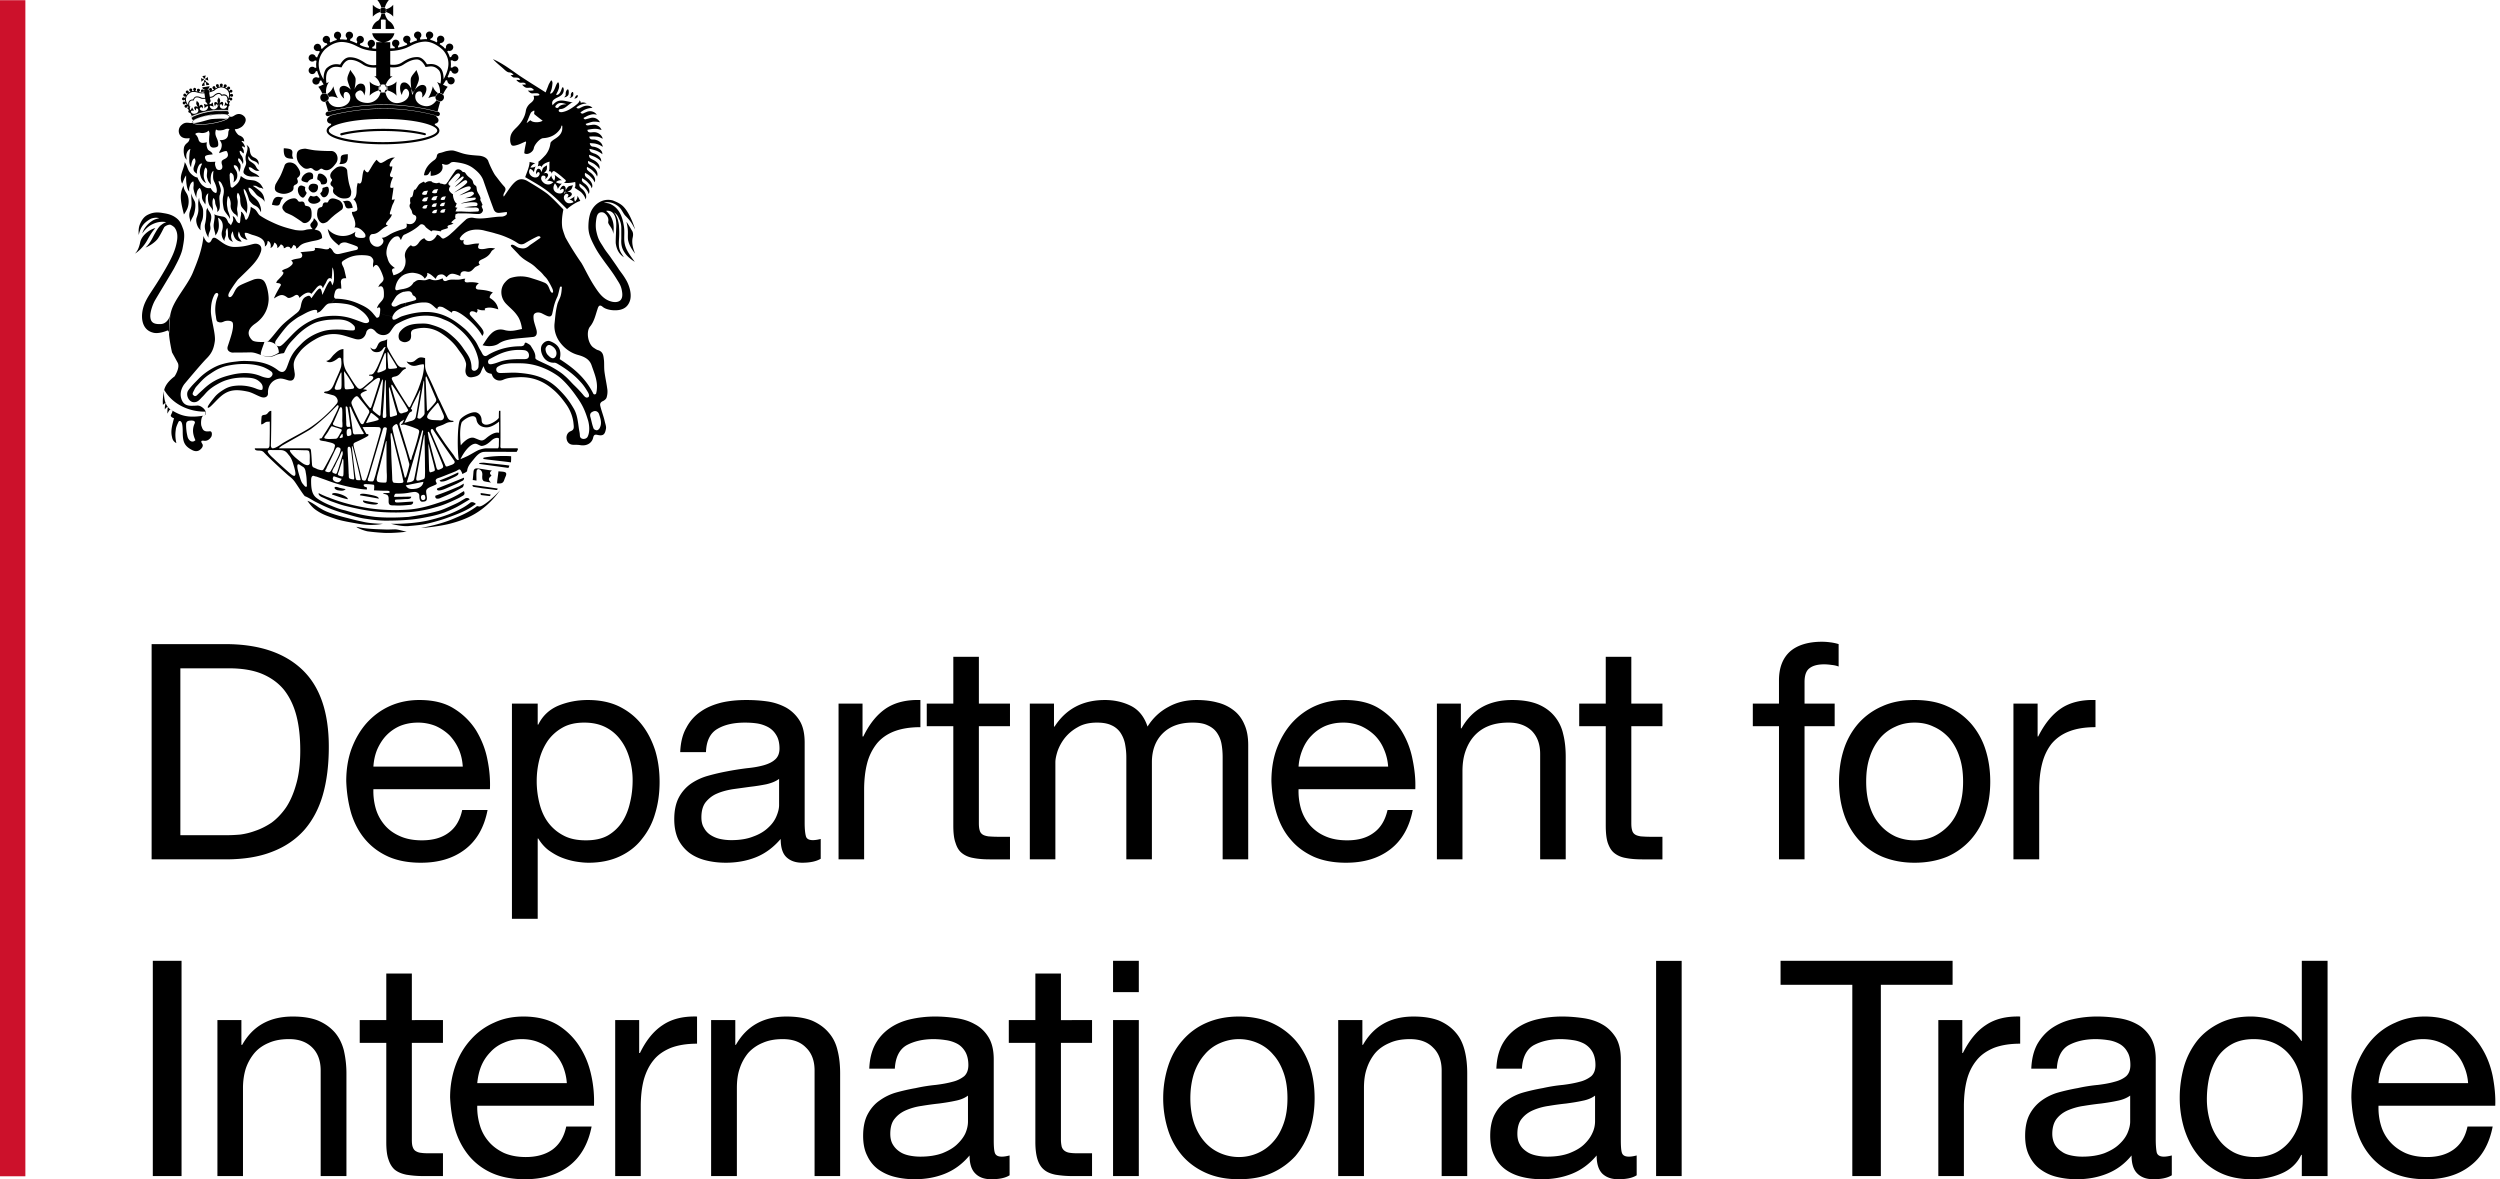 <svg width="424" height="200" xmlns="http://www.w3.org/2000/svg">
  <path fill="#cc112b" d="M0 199.496h4.303V.034H0zm0 0"/>
  <path d="M84.639 73.412c-.605-.201-1.48.303-2.185.908-.74.638-.908.37-1.983-.033-1.076-.403-2.32 1.244-2.32 1.244s-.336-2.69.168-3.933c.504-.605 2.286-1.68 2.488-.437.168 1.076 1.109 1.278 1.512 1.311 1.076.134 2.32-.975 2.32-.975s.032 1.412 0 1.916m-.033 2.118c0 .168-.032.504-.201.504h-1.882c-.504 0-1.11.201-1.378.303-.572.268-1.009.57-1.85 1.008-.301.134-.436.201-.738.336-.135.033-.303.135-.47.202.604-1.244 1.579-2.521 2.453-2.622.37-.07.806.37 1.176.37.672-.07 1.21-.538 1.614-.908.604-.57 1.21-.504 1.277-.37.032.101 0 .572 0 1.177m-8.269 3.395c-.571.235-.706.268-.806 0a250.389 250.389 0 0 1-2.387-5.513c-.268-.705.202-.773.337-.504.504.84 3.36 4.941 3.495 5.143.404.504-.201.74-.638.874m-1.21.336c-.1.202-.538.336-.672.404-.37.1-.403-.202-.605-1.009-.403-1.378-.739-2.79-1.109-4.201-.069-.337-.1-.639-.168-.975-.069-.302.135-.336.236-.1.201.335 2.084 4.94 2.218 5.31.101.236.168.437.101.571m-2.084.84c-.1.033-.235 0-.268-.436-.033-.874-.101-3.597-.135-4.437 0-.07.302 1.21.404 1.58.134.537.672 2.454.705 2.857.033.268-.302.303-.705.437m-.605-9.412c0-.168.134-.403.303-.672.437-.571.907-1.076 1.445-1.68.07-.07.1 0 .134.032.336.705.639 1.378.908 2.017.201.504-.07.907-.571.907-.47-.032-.908-.032-1.345-.069-.504-.07-.874-.236-.874-.538m-.268-6.453c0-.101.032-.639.201-.269.069.134 1.143 2.656 1.513 3.53.167.302.134.537-.168.873-.37.47-.706.807-1.076 1.21-.168.202-.235.101-.235-.134-.033-.537-.168-4.235-.235-5.21m-.303 20.572c-.235.032-.403 0-.47-.37-.033-.302.069-.504.403-.504.235-.07.303.201.336.437a.397.397 0 0 1-.268.437m-1.412-1.916c-.908.134-1.345 0-1.647-.571a466.81 466.81 0 0 1 2.991-.605c-.032.571-.537 1.075-1.344 1.176m-1.815-1.916c-.235-.907-2.084-7.832-2.084-8.37 0-.2.168-.436.537-.638.302-.201.404.336.437.504.437 1.345.84 2.69 1.278 4.034.2.672.37 1.378.57 2.05.07.202.033.337-.032.605-.032.168-.37 1.479-.47 1.68-.1.202-.236.236-.236.135m-.638.941c-.336.032-.773 0-1.11-.032-.268 0-.335-.303-.369-.538 0-.403-.134-3.294-.168-4.302 0-.841-.032-1.58-.069-2.42-.032-.168-.1-1.177.033-1.177.134-.07.336.941.37 1.008.234.975.47 1.95.705 2.891.336 1.311.672 2.622.941 3.933.134.47.134.605-.336.638m-1.882-11.462c-.033-.941-.101-2.588-.135-3.765-.069-1.378 0-1.21.235-.47.236.705.774 2.79.975 3.395.07.268.236.74.07.806-.27.1-.64.202-.875.269-.168.069-.268 0-.268-.236m-.302-8.403c-.033-.571-.101-1.11-.101-1.68 0-.64 0-.807.134-.572.504.84.975 1.58 1.412 2.32.235.369-.134.335-.268.369-.269.032-.572.07-.774.07-.37 0-.403-.033-.403-.505m.739 3.294c.134.168 1.848 2.69 2.622 4.101.134.201-.135.37-.302.437-.303.1-.337.069-.639.201-.437.135-.604-.201-.739-.638-.134-.538-1.176-3.832-1.143-4.034.033-.235.134-.201.202-.069m2.958 4.605c.268-.201.37-.1.37-.403 0-.201-.303-.07-.168-.302l.336-.74c.403-.772.874-1.68 1.143-2.285.1-.201.1-.1.069.134-.033.101-.706 4.303-.773 4.437-.07.168-.134.47-.908.639-.268.069-.638.2-.907.268-.134.032-.07-.032-.07-.032s.706-1.58.908-1.715m2.42-4.974c0 .336.07 4.403.07 5.109 0 .336-.404.638-.639.84-.201.168-.672.033-.571-.234 0 0 .941-5.513 1.042-6.017.032-.202.1-.1.1.302m-.403 8.235c.101-.37.303-.268.202.1-.1.639-1.278 7.06-1.513 8-.1.337-.605.471-1.075.505-.168.032-.168.032-.101-.202.706-2.386 1.815-6.184 2.487-8.403m-3.26-1.176c.1-.033.37-.033.437 0 .672.201 1.21.37 1.848.638.235.1.639.201.504.706-.268 1.277-.672 2.52-1.075 3.764-.07.101-.134.404-.202.672-.032.168-.134.404-.302-.1-.269-.908-1.58-5.21-1.647-5.412-.168-.47-.101-.706.436-.975.168-.1.101-.069.269-.168 0 0-.201.437-.302.639-.032.032-.07.032-.1.069-.27.069-.135.235.133.167m3.799 6.891c0 .538.032 1.076 0 1.614 0 .638-.1.705-.504.806-.303.1-.706.235-.874.134-.135-.069-.101-.302-.07-.537.169-.975 1.11-6.084 1.244-6.857.033-.168.135-.504.135-.269 0 .638.069 4.034.069 5.11m-6.488 2.52c0 .269-.069.404-.268.404-.07 0-1.11 0-1.277-.168-.202-.201-.168-.403-.101-.773.032-.201.1-.437.168-.705.302-1.042 1.142-4.471 1.344-5.311.07-.168.134-.135.1.235v1.277c0 1.277 0 2.487.033 3.73a8.88 8.88 0 0 1 0 1.312m-2.151-.1c-.07.167-.134.301-.269.301-.235 0-.705 0-.772-.134-.07-.168 0-.336.1-.571.168-.47 2.185-7.328 2.32-7.765.069-.134.1-.739.47-.705.504 0 .269.403.269.537-.033.404-.236 1.244-.337 1.647-.336 1.378-.705 2.79-1.075 4.168-.134.538-.303 1.11-.437 1.647-.07.269-.202.639-.269.874m-1.546.168c-.1 0-.201 0-.37-.069-.1-.032-.134-.168-.167-.303-.337-1.378-1.143-4.537-1.311-5.21-.07-.437-.235-.705.201-.907a25.161 25.161 0 0 0 1.916-.941c.134-.07.336-.202.336-.303 0-.269-.302-.1-.37-.201-.2-.337-.37-.672-.57-1.009-.07-.1-.07-.134.032-.134a33.658 33.658 0 0 1 2.554 0c.504 0 .47.437.37.773-.235.94-1.95 6.756-2.118 7.26-.1.303-.336 1.076-.504 1.042m-.907-.069c-.236 0-.47 0-.571-.1 0-.033-.033-.07-.033-.101-.032-.07-.032-.168-.069-.236-.069-.336-.537-4.134-.638-5.21-.032-.134.1-.167.134-.032.202.605 1.244 4.941 1.345 5.58 0 .1-.1.1-.168.1m-1.076-.134c-.134-.032-.235-.032-.336-.069-.134-.032-.303-.069-.37-.201-.069-.07-.032-.605-.069-.706-.032-1.277-.1-2.454-.168-3.73 0-.102-.032-.538.033-.706.069-.135.168-.135.201-.135.336 0 .336.672.37.807.1.537.504 4.336.504 4.504 0 .168 0 .235-.168.235m-1.11-7.9c0-.37.033-.57.202-.638.07-.032.168-.069.269-.1.069 0 .201.069.235.167.069.168.1.47.1.639 0 .268 0 .336-.336.437-.201.032-.437.234-.47-.504m-.135-3.395c0-.07-.032-.874-.032-.975 0-.202.235-.1.303.032.069.201.403 2.387.47 3.059 0 .134.07.268-.134.268h-.303c-.268 0-.235-.47-.235-.874-.032-.437-.032-1.008-.069-1.512m-.235-4.773c0-.571-.033-1.278-.07-1.849v-.268c0-.269.07-.101.101-.033.202.236.672.941.874 1.278.236.403.437.705.672 1.142.135.269 0 .437-.302.437-.07 0-.168.033-.235.033-.975.069-1.009.235-1.042-.74m-.168 15.026c0 .201 0 .537-.201.537-.101 0-.37-.069-.605-.168-.134-.1-.168-.167-.134-.302.268-.638.403-1.244.638-1.883.032-.134.1-.47.134-.537.134-.235.168.168.168.437 0 .47.032 1.412 0 1.916m-1.48 1.378c-.369-.201-.436-.538-.167-.874.437.134.874.303 1.345.437-.236.571-.639.739-1.177.437m-.403-1.58c-.07-.201.168-.538.302-.84h.033l.47-1.01c.07-.1.404-.773.47-.94a7.2 7.2 0 0 1 .202-.504c.269-.639.302.1.269.302-.033.069-.673 2.32-.841 2.756-.07.201-.168.605-.37.538-.168-.07-.47-.135-.538-.303m-1.109-.1c-.235-.07 0-.337.07-.438.1-.302.268-.604.403-.873l1.143-2.387c.134-.201.201-.47.504-.403.437.1.437.336.302.739-.134.47-.403 1.008-.638 1.479l-.638 1.243a4.578 4.578 0 0 1-.236.404c-.201.57-.739.302-.907.235m-1.378-.37a13.02 13.02 0 0 0-.673-.302c-.268-.1-.302-.437-.302-.638-.069-.908-.069-1.311-.167-2.219-.033-.302-.168-.403-.404-.403h-4.974c-.202 0 .57-.538.672-.572 1.042-.604 3.764-2.117 4.571-2.621.84-.571 1.916-1.513 2.756-2.286.774-.706 1.278-1.277 1.681-1.647.302-.404.437-.032.37.134-.168.437-.134.437-.269.672-.201.47-.47.941-.672 1.412-.437.975-1.848 3.025-1.882 3.16-.07.134-.638-.033-.303.37.101.1.774.167.942.2.57.169 1.512.27 1.58.673 0 .268-.236.874-.236.907 0 0-1.21 2.353-1.647 3.06-.168.302-.235.335-1.042.1m-2.084-.773c-.403-.134-.84-.504-1.613-1.143-.47-.403-1.311-1.31-.941-1.344 1.277-.033 1.815.032 2.588.032.638 0 .605.168.672.571.069.437 0 1.076.032 1.513.033.437-.336.537-.739.37m.168 3.73c-.168.101-.404-.234-.571-.436-.303-.337-.404-.74-.605-1.379-.336-1.075-.638-2.319.032-1.915.404.268.37.234.672.436.337.303.337.841.37.942.134.705.134 1.075.168 1.748 0 .37.069.537-.07.604m-2.722-2.218a78.891 78.891 0 0 1-2.924-2.656c-.168-.134-.975-.874-.908-1.176.1-.236.437-.168 1.042-.168h1.076c.84 0 1.109.437 1.344.706.033.032.033.069.07.1.302.337.504.672.739 1.378.167.605 1.075 3.127-.437 1.816m8-14.219c-.538.033-.504-.302-.437-.47.268-.807.604-1.546.94-2.32.07-.2.169-.2.169-.032 0 .504.032 2.084 0 2.185 0 .672-.235.571-.672.638m.806 3.563c.032.37 0 1.412 0 1.715.032.403.032.403.032.806 0 .1 0 .268-.1.302-.135.032-.37-.032-.47-.07-.337-.1-.572-.133-.875-.302-.336-.168-.069-.504 0-.638.303-.706.504-1.177.806-1.849.07-.168.236-.706.437-.571.168.134.168.437.168.605m-.773 4.537c-.134.168-.268.202-.37.202-.705.032-1.243.069-1.58 0-.335-.032-.436-.168-.167-.504.07-.1.336-.47.47-.672.135-.235.27-.504.471-.773.07-.07.07-.134.134-.168.135 0 .302.07.404.1.37.135.638.169 1.21.404.268.1-.033.504-.202.773a4.595 4.595 0 0 1-.37.638m.773 0c-.201.033-.336.134-.403.07-.1-.07.032-.236.134-.404.134-.168.032-.032.168-.235.07-.134.168-.032.168.1 0 .169.069.404-.07.471m3.463-1.042c.201.337.336.437-.1.47-.303 0-.875 0-1.144.033-.336.032-.403-.201-.436-.571 0-.07-.471-3.26-.538-3.933-.07-.302.134-.268.235 0 .37.941 1.68 3.563 1.983 4m-1.277-5.849c.37-.302.537.033.739.269a76.794 76.794 0 0 1 1.546 1.916c.1.1.134.336.1.47-.335.672-.604 1.143-.94 1.815-.168.269-.404.168-.571-.1-.404-.74-1.412-2.891-1.48-3.227a.583.583 0 0 1 .033-.404c.069-.167.336-.57.571-.739m1.882-1.042c.269-.134.033-.201-.403-.235-.201 0-.07-.07.07-.168.167-.168 1.31-1.11 1.512-1.277.168-.135.739-.572 1.008-.504.235.069.134.268.134.403-.032.134-1.176 3.832-1.479 4.571-.069.168-.167.135-.235.101-.571-.672-1.076-1.277-1.513-2.05-.201-.337.236-.605.908-.84m1.95-3.395c.37-.975.739-1.849 1.109-2.757.167-.47.268-.2.268 0 .032.471.032 2.185.032 2.32 0 .168-.134.302-.302.37-.269.134-.605.302-1.009.37-.134.032-.235-.07-.1-.303m.032 8.37c-.706.236-1.143.303-1.714.437-.337.134-.303-.032-.168-.235.201-.437.336-.706.605-1.244.032-.134.134-.235.201-.168.403.269.706.538 1.11.874.2.202.032.303-.033.337m-.806-1.58c-.135-.1-.101-.336.032-.672.07-.134 1.31-4.135 1.412-4.336.1-.337.235-.538.201.134 0 .134-.303 4.504-.37 4.975 0 .201 0 .874-.201.739-.168-.07-.908-.672-1.076-.84m1.916 1.21c-.201-.032-.336.134-.268-.74.1-1.075.302-4.907.336-5.276.07-.639.168-.572.168.268 0 .168.032 4.034.069 5.008 0 .168.134.74-.302.74M87.66 76.03h-2.521c-.337 0-.269-.303-.269-.504.032-.874 0-5.446 0-5.85h-.235c-.032.337-.032.807-.032 1.144 0 .302-1.782 1.58-2.555 1.109-.37-.201-.336-.437-.37-.74-.032-.537-.302-1.008-.806-1.21-.705-.301-2.353.538-2.823 1.177-.504.638-.504 5.513-.235 6.824-.07.032-.135.032-.202.032-.235-.07-.437-.47-.705-.874a89.57 89.57 0 0 1-1.378-1.849c-.437-.638-1.042-1.546-1.446-2.151-.47-.672.1-.74.807-1.008.604-.202.907-.538 1.512-.538.773 0 .538-.269.302-.235-.537-.032-.705-.37-.806-.571-.336-.74-.975-2.05-1.244-2.656-.032-.069-.268-.47-.437-.874-.437-1.008-.974-2.252-1.479-3.26-.336-.706-.672-1.345-.638-2.118v-1.142c-.975-.269-1.11-.07-1.781.47-.37.303-1.11.268-1.345.07.134.436.672.637.806.705.672.201.975-.07 1.681-.168.201-.032.437-.07.437.069 0 .134.032.268 0 .437-.07 1.143-.403 2.151-.806 3.227-.37 1.075-.908 2.084-1.379 3.126-.134.268-.234.571-.436.302-.303-.403-2.69-4.168-2.824-4.705-.07-.337.37-.37.672-.437.84-.235.908-1.042 1.647-1.278.168-.1.07-.302-.336-.235-.774.101-1.11-.57-1.412-1.075-.47-.74-.941-1.546-1.31-2.286-.101-.201-.07-.504-.07-.773 0-.268 0-.235.032-.672-.336.336-.94.235-1.31.571-.505.437-.437 1.815-1.614.807.168.2.303.84 1.11.84.436 0 .772-.1 1.109-.604.235-.337.504-.37.37-.101-.033.032-.639 1.613-.875 2.151-.302.706-.604 1.446-.974 1.95-.135.168-.168.302-.504.403-.07 0-.404 0-.404.1 0 .102.033.07.302.102.774.134.37.672-.235 1.075l-.94.806c-.505.404-.807.504-1.21 0-.606-.739-1.11-1.68-1.648-2.487-.47-.74-.638-1.546-.605-2.454v-1.479c-.772.07-1.176.538-1.58.908-.503.47-.671 1.042-1.344 1.11.47.436 1.21.2 1.95-.404.234-.202.604-.269.604.268.033.235.033.437.033.672-.033.337-.033.404-.101.605-.235.706-.538 1.31-.874 2.084-.268.605-.504 1.345-.908 1.647-.167.134-.37.269-.672.303-.537.032-.37.268-.302.268a30.71 30.71 0 0 1 1.513.404c.504.167.874.84.638 1.243-.032.1-.1.168-.168.236-.167.235-.974 1.143-1.983 2.05-.874.806-1.95 1.614-2.588 2.017-.84.571-3.328 1.849-4.168 2.353-.672.37-1.445 1.076-2.084 1.076-.134 0-.302-.235-.269-.605.033-1.076.07-3.26.07-5.748-.572 0-.505.605-1.11.672-.437.032-.537.201-.537.336-.07.638-.07 1.042-.07 1.277.135.033.303-.069.404-.134.605-.437.504-.235 1.042-.336.032.739 0 3.26-.032 4.034 0 .167-.07.504-.37.504h-2.017c-.168-.033-.168.234.134.336.202.069.47.032.706.069.303 0 .571.235.638.336 1.21 1.277 3.597 3.429 4.101 3.866.336.268.706.537 1.076 1.042.37.504 1.479 2.285 1.748 2.487h.032c.605.236 1.176.638 1.748.941.94.47 1.882.941 2.89 1.311a28.1 28.1 0 0 0 2.387.773c1.076.303 2.252.672 3.361.806 1.345.202 2.05.269 3.093.303 1.412 0 2.857-.032 4.302-.168 1.21-.1 2.387-.336 3.53-.571a17.81 17.81 0 0 0 2.285-.638 25.242 25.242 0 0 0 1.984-.874c.604-.302 1.714-1.009 2.319-1.345-.134-.268-.571-.336-.874-.1-.672.37-.806.537-1.882 1.008-.975.437-1.916.907-2.925 1.143-1.546.403-2.89.638-4.706.907-1.915.135-3.798.168-5.613 0-1.983-.235-3.227-.537-5.143-1.109-.806-.168-1.613-.47-2.386-.806-.908-.336-1.883-.874-2.42-1.278-.74-.57-.975-1.411-.942-3.16.033-.47.202-.671.47-.604.135.07.303.1.471.134.538.202 1.244.437 1.782.639 1.68.638 3.193 1.008 4.84 1.31.504.101 1.143.202 1.882.235 0-.167.07-.302-.032-.37-.1-.068-.504-.068-.504-.403 0-.167.47-.167.605-.134.403 0 .672.032 1.11.1.133.033.068.74.031.942.672.032 1.278.069 1.95.069.235 0 .706-.032.706.201.032.202-.033.168-1.009.202-.1 0-.069.134.032.134s.471.1.605.201c.269.269.202.639.202 1.076 0 .705.403.672.94.672 1.144.069 1.984-.032 2.79-.1.37-.07.438-.303.438-.538-.942 0-2.891.235-2.958.1-.135-.032-.135-.134-.135-.302-.032-.135.101-.135.571-.168.639 0 1.009-.07 1.58-.07.47-.032.605-.167.605-.403-.907 0-1.781.033-2.857.033-.1 0 .032-.538.268-.538 2.084 0 2.185-.235 3.194-.303.235 0 .773.168.773.605 0 1.177.404 1.076.74 1.042.069-.032.638.032.537-.74-.032-.47-.235-1.007-.032-1.31.268-.37.874-.504 1.411-.773.437-.168.269-.302.168-.537-.134-.303.033-.504.303-.605.706-.235 1.344-.504 2.017-.773.302-.1.739-.303 1.008-.403.638-.302.672-.605 1.042.168.032.069.07.134.1.302.337-.202.774-.337.807-.538.1-.806.605-1.345 1.076-1.916.437-.537.974-1.244 1.781-1.31.269-.033 5.143 0 5.546 0 .135-.27.404-.606.033-.606m-4.63 8.102c-.504-.07-.873-.101-1.378-.168-.134-.032-.134-.134-.134-.336.504.032 1.143.167 1.68.235 0 .202-.1.269-.167.269m-24.404-1.177c-.37.37-.84.269-1.277.202-.1 0-.639-.168-.605-.47.032-.102.235-.135.336-.102.269.033.504.168.774.202.235.069.47.1.773.168m2.957 1.916c.908.168 1.714.303 2.521.437 0 .37-.941.269-1.445.168-.504-.07-1.21-.236-1.076-.605m-2.588-.202c-.941-.167-1.849-.537-2.69-.806 0-.672 2.724.202 2.69.806m5.244-.1c-1.043-.202-2.084-.37-3.194-.571 0-.437.975-.235 1.715-.101.806.168 1.479.303 1.479.672m19.126-3.9c-.235-.268-.47-.504.069-.873-.84-.101-1.513-.235-2.219-.337-.571-.069-.84 0-.907.538-.033.437-.07.907-.135 1.412.269.032.47.069.639.1 0-.504-.033-.94 0-1.378.032-.201-.033-.537.37-.571.604.201.672.672.604 1.21 0 .168 0 .336.032.504.033.1.202.336.269.336.37.1.672.135 1.21.235-.672-.537-.303-.874.07-1.176m-2.02-2.15c.27-.033.606-.07.908-.033 1.042.134 3.093.302 4.135.47-.07.236-.07.236-.168.404-1.445-.202-3.395-.47-4.84-.672-.135 0-.135-.168-.033-.168m-1.211 3.73c1.546.2 2.924.403 4.269.604-.033.168-.07.302-.337.235-.705-.1-1.68-.201-2.42-.302-.37-.07-.84-.134-1.243-.201-.235-.033-.269-.168-.269-.337m-2.387-1.95c0 .303-.47.505-1.143.807-.437.201-.975.47-1.378.538-.268.032-.571.1-.672-.168 1.244-.47 2.05-.807 3.059-1.311.134-.07.134.032.134.134m6.79-.369c.908.1 1.546 0 1.244.806a8.485 8.485 0 0 0-.269.672c-.201.639-.638.605-1.21.571.033-.672.168-1.344.235-2.05m-2.487-2.318c1.344-.269 3.327-.337 4.638-.235 0 .47 0 .672-.032 1.042-1.378-.202-3.26-.37-4.605-.571-.134-.033-.1-.202 0-.236m-3.632 3.932c-.2.101-.772.404-.974.504-.908.404-1.009.437-1.916.84-.302.135-1.547.605-1.412-.032 1.546-.638 3.059-1.21 4.571-1.849a.471.471 0 0 1-.268.538m-.101 1.176c-1.244.705-2.253 1.176-3.563 1.714-.168.1-.47.168-.672.134-.236-.069-.303-.268-.236-.504.303-.1.538-.201.84-.302 1.21-.437 1.883-.739 3.093-1.243.1-.033.605-.337.874-.504 0 .504-.201.672-.336.705m-15.967 7.395c-.437-.07-1.714-.504-1.916-.774 1.849.404 3.496.404 5.21.47.235 0 1.042-.032 1.244-.032.638-.032 1.546.337 2.084.37-.538.134-2.655.269-3.328.236-.032.032-1.848-.07-3.294-.269m22.488-6.993c-2.79 3.832-5.782 4.975-8.605 5.715-1.782.436-4.068.672-4.84.705 2.117-.403 4.066-.941 5.545-1.58 1.513-.638 2.42-1.042 3.732-1.95.1-.1.268-.235.47-.133.638.268 2.89-1.816 3.698-2.757m-31.227 3.395c-.841-.57-1.412-1.512-1.48-1.58.572.168 1.244.639 1.917 1.11.739.437 1.008.604 1.916.94a30.56 30.56 0 0 0 2.991.875c1.513.403 1.446.37 2.958.705.706.135 1.68.235 3.025.269-1.815.336-3.193.168-4.504-.07-.907-.167-2.42-.403-3.53-.773-1.915-.638-2.453-.907-3.293-1.479m27.092-1.039c-.268.168-.571.404-.84.571-1.244.774-2.656 1.278-4.034 1.782-.706.268-1.446.47-2.151.672-1.48.403-2.219.538-4.27.705-.705.101-1.949-.069-3.092-.37 2.588.033 4.773-.234 6.152-.537 1.915-.437 3.764-1.008 5.512-1.916a9.815 9.815 0 0 0 1.714-1.076c.303-.302.841-.069 1.009.168M54.051 83.63c.302.168.739.37 1.075.505.202.1.404.167.605.234 2.185.874 4.437 1.446 6.79 1.816a30.83 30.83 0 0 0 6.823.234c2.084-.167 3.832-.739 5.816-1.411.94-.303 1.58-.605 2.386-1.042.37-.202.74-.47 1.143-.672.134.336.168.604-.235.806-.403.235-.638.37-1.076.571-1.008.47-1.95.908-3.092 1.244-1.042.302-1.748.504-2.588.638a17.083 17.083 0 0 1-3.026.336c-1.815.07-3.563.033-5.344-.167-1.647-.202-3.193-.538-4.84-.942-.706-.168-1.681-.537-2.353-.772-.639-.269-.941-.437-1.58-.706-.202-.1-.269-.168-.404-.303a.4.4 0 0 1-.1-.37m41.613-67.125c.302 0 .638-.2.74-.436.1-.269.068-.807-.033-.874 0-.033-.168-.07-.268.134-.235.37-.135.672-.168.84-.033.135-.269.337-.269.337m2.284-.37c.069.069.069.268-.07.403-.1.1-.234.201-.503.134.268-.134.167-.302.336-.437 0 0 .168-.134.235-.1m-1.376.47c.268 0 .537-.168.604-.336.101-.168.07-.571 0-.638-.032-.033-.134-.07-.235.1-.2.269-.1.47-.134.605-.032.134-.235.269-.235.269m-1.815 1.546c-.101.168-.269.202-.47.101-.202-.134-.07-.303.068-.437.236-.302.672-.47 1.412-.235.84.235-.47-.1-1.008.571m-4.74 2.286c-.1-.168-.773.638-.672.336.269-.638.437-1.142.672-1.613.134-.201.269-.269.538-.403.201 0-.07.537.1.638.404.336.874.706 1.378 1.076-.537.37-1.68.336-2.016-.033m12.201 4.47c-.032-.638-.705-1.142-1.445-1.243-.134 0-.336 0-.504-.032-.168-.07-.336-.202-.302-.47a7.538 7.538 0 0 1 1.21 0c.437.032.605.167 1.042.37-.134-.64-.84-1.177-1.58-1.11-.134 0-.302.032-.47.032-.202 0-.538-.032-.538-.437.47-.1.908-.168 1.277-.168.437 0 .639.07 1.11.202-.202-.605-.908-1.009-1.614-.874-.168.032-.336.032-.504.069-.201.032-.47.1-.571-.235.504-.168.84-.303 1.244-.37.403-.032.705 0 1.176.101-.303-.605-1.008-.941-1.68-.706-.168.033-.337.101-.538.135-.168.069-.437.167-.571-.168.47-.235.705-.404 1.075-.504.404-.134.74-.168 1.177-.033-.336-.537-1.076-.772-1.748-.47-.168.07-.336.134-.538.236-.134.069-.336.069-.47-.168h-.033c.303-.202.572-.404.841-.504.403-.168.74-.235 1.21-.269-.403-.47-1.21-.47-1.849-.1-.069.032-.167.069-.268.134-.168.1-.437.134-.605-.1.605-.538 1.378-.673 1.748-.673 0-.032-.571-.302-1.008-.1 0-.135-.033-.27-.202-.438 0 .37-.537.74-.84.975-.605.437-1.21.84-2.017 1.009-.336.069-.538 0-.638-.1-.101-.169 0-.404.302-.404.638-.033 1.042-.504 1.512-.841.168-.1.269-.268.571-.268-1.546-.269-2.487-.773-3.462.47-.201-.538.032-.84.336-1.042.302-.236.706-.336 1.009-.571.537-.336.705-1.076.403-1.479-.268.235-.168.437-.504.975-.268.37-.504.403-.638.336.032-.168.268-.538.336-.74.1-.301.134-.301.168-.671 0 0 .032-.672-.201-.706-.168.201-.202.235-.37.638-.134.37-.538 1.446-.975 1.244.134-.37.168-.37.268-.739a5.2 5.2 0 0 0 .135-.84c.032-.168.032-.505-.202-.639-.1.1-.37.605-.437.74-.201.57-.268.671-.504 1.31-1.58-1.008-3.059-1.916-4.47-2.857-1.446-1.008-2.857-2.084-4.47-2.79.637.706 1.344 1.21 1.982 1.815.337.303.571.437.774.437.403.032.538.201.638.303.269.134-.134.134-.403.168.235.2.37.403.605.403.806 0 .773.1.874.168.437.336-.303.201-.504.235.167.235.47.437.638.47.303.032.672-.069.84.1.404.27-.1.202-.504.236.303.302.505.537.908.537.437 0 .571-.1.908.168.537.37-.404.303-.841.303.336.336.504.47.74.47.402 0 .94-.1 1.142.1.303.27-.201.304-.908.304.135.437.135.739-.504 1.243-.437.337-.739.841-.806 1.311-.168 1.143-.84 2.084-1.546 2.79-.706.672-1.143 1.177-1.11 2.219 0 .302.135.806.337.874.268.1.672-.033 1.008-.135.404-.134.773-.336 1.177-.504.069-.069.201-.032.168.168-.101.47-.202.941-.269 1.412 0 .1-.032.268-.032.336 0 .032.069.07.134.1.504.236 1.378-.302 1.48-.907.1-.638 1.041-1.68 1.579-1.714 1.244-.07 2.252-.571 2.958-1.647.069-.1.1-.269.134-.37.033-.168.168-.168.168.032 0 .202 0 .404-.032.605-.168.84-.807 1.244-1.446 1.647-.235.168-.537.403-.537.605-.1.739-.336 1.344-.807 1.95-.336.37-.907.974-1.277 1.21.168-.033-.069.772-.069.772.269-.201.538-.168.706.134-.07-.604 1.344-1.008 1.31-.94-.1.47.07 1.344-.167 1.613.302 0 .437 0 .537.437.033-.337.235-.572.504-.404.706.437 1.311 1.009 1.782 1.412.168.1.1.403-.269.47.605.235 1.95-.1 1.95-.1s.134.773-.1.975c.436.336.94.57 1.21.874.268.302.537.604.638 1.109.336-.571-.07-1.378-.639-1.815-.234-.202-.504-.404-.37-.874.37.235.673.47.908.705.269.337.538.639.638 1.076.337-.571-.069-1.31-.638-1.748-.268-.201-.638-.403-.47-.907l.032-.033c.336.235.706.47.908.706.302.336.57.538.672 1.008.336-.537-.101-1.243-.672-1.68-.269-.202-.605-.437-.437-.942.37.202.705.404.907.639.303.302.538.537.706.975.268-.572-.134-1.244-.74-1.681-.1-.07-.268-.201-.403-.336-.032-.033-.268-.168-.134-.605.37.201.706.403.941.638.302.303.605.571.74 1.009.268-.605-.168-1.311-.774-1.715a3.02 3.02 0 0 1-.404-.268c-.167-.134-.403-.201-.336-.672.404.168.774.336 1.042.504.337.268.672.504.874.874.202-.605-.336-1.21-1.008-1.546-.134-.07-.302-.135-.437-.236-.168-.1-.302-.201-.302-.638.37.1.806.268 1.075.403.37.202.74.404.975.773.1-.638-.537-1.21-1.21-1.412-.134-.032-.302-.134-.47-.201-.135-.07-.302-.336-.302-.571.37.069.874.201 1.142.302.404.167.673.302 1.043.604.032-.638-.605-1.075-1.311-1.243-.135-.033-.303-.033-.437-.07-.135-.032-.404-.268-.37-.57.403.032.806.032 1.11.134.403.1.671.235 1.075.504m-54.125 9.712c.336-.47.774-.806 1.378-.941.404-.07.773-.134 1.076.403.069.1.235.134.37.134.403-.1.705-.032.772.504.101.269.303.168.404.235.773.101.773.975.739 1.647-.032.874-1.076 1.58-1.613 1.042-.505-.37-.975-.672-1.513-1.008-.403-.235-.874-.403-1.277-.605-.605-.537-.706-.874-.337-1.411m6.051 2.857a1.97 1.97 0 0 1-.336-1.512c.033-.37.1-.74.672-.841.101 0 .202-.168.236-.269.032-.37.201-.604.705-.504.235 0 .235-.201.302-.302.37-.639 1.11-.37 1.681-.135.773.337 1.042 1.446.404 1.748-.47.37-.908.639-1.345 1.042-.336.269-.672.639-.975.908-.638.37-.974.336-1.344-.134m4.538-3.833c-.604.07-1.176-.069-1.68-.504-.337-.235-.672-.504-.47-1.109.031-.1-.033-.268-.135-.37-.37-.235-.504-.537-.134-.975.134-.268-.07-.336-.135-.47-.403-.706.269-1.277.807-1.714.739-.571 1.983-.235 1.95.57.068.673.134 1.245.268 1.883.1.47.302 1.009.403 1.446.032.84-.201 1.176-.874 1.243m-11.966-2.353c.235-.437.538-.907.773-1.344.302-.605.504-1.177.739-1.782.168-.806 1.479-.806 2.05-.069.437.571.942 1.311.37 1.883-.1.134-.336.167-.235.436.235.538.032.773-.403.942-.1.069-.235.201-.235.336.069.638-.336.806-.706.975-.638.268-1.21.268-1.815.032-.638-.235-.774-.605-.537-1.412m7.63 1.449c.301-.269.335-.437.335-.773 0-.1.235-.168.404-.201.168-.07.437-.168.571 0 .303.537 0 1.546-.605 1.68-.302.07-.437-.134-.537-.268-.101-.134-.269-.404-.168-.437m-1.614.47c.403.167.57.134.907 0 .101-.033.269.134.404.268.134.168.37.37.268.57-.37.572-1.512.707-1.916.169-.235-.269-.1-.47 0-.672.07-.135.269-.404.336-.337m1.715-2.016c-.1-.436-.236-.537-.571-.705-.1-.07-.07-.303-.032-.504.069-.202.069-.504.302-.538.672-.069 1.48.74 1.311 1.378-.069.337-.302.404-.504.437-.201.032-.504.032-.504-.069m-2.691.606c-.069.437 0 .572.235.875.032.1-.1.302-.201.47-.135.168-.269.437-.504.37-.639-.235-1.009-1.311-.605-1.849.235-.268.47-.201.672-.134.168.069.47.168.403.268m1.479 5.21c.74.673.773 1.009.47 1.48-.1.167-.268.37-.504.57-.705-.738-.705-.94-.302-1.377.337-.37.235-.404.337-.672m4.873-2.824c.941-.268 1.244-.134 1.479.336.1.202.168.404.235.706-.974.235-1.109.134-1.31-.403-.135-.47-.135-.47-.404-.639m-10.084-.639c-1.042-.302-1.378-.167-1.68.404-.07.201-.169.47-.236.773 1.11.269 1.278.168 1.446-.437.201-.57.302-.537.47-.739m9.512-5.715c1.042 0 1.278-.235 1.412-.84.033-.235.033-.505.033-.841-1.076.069-1.21.201-1.21.84-.033.572-.101.605-.235.841m-3.63 4.135c-.069.47-.47.739-.874.672-.268-.033-.705-.437-.705-.706 0-.437.302-.806.874-.773.504.033.84.202.705.807m-4.168-5.042c-1.176 0-1.445-.236-1.58-.908a3.339 3.339 0 0 1-.032-.874c1.21.07 1.546.235 1.445.908-.032.336-.032.437.168.874m3.226 3.428c-.437.1-.571.235-.773.538-.069.1-.336.032-.537-.032-.202-.07-.504-.135-.538-.37.032-.706.941-1.446 1.614-1.21.336.134.37.37.37.604 0 .168-.033.504-.135.47m-1.211-5.143c.605.101 1.31.269 1.882.303.84.07 1.58.1 2.42.1 1.009-.1 1.547 1.244.908 2.085-.504.672-1.143 1.445-2.084 1.075-.168-.069-.303-.268-.605-.1-.504.47-.874.336-1.243-.033-.135-.1-.337-.167-.47-.134-.775.303-1.11-.032-1.48-.37-.571-.537-.806-1.142-.773-1.815.033-.773.404-1.042 1.446-1.109m-16.135-6.22c-1.009.168-2.017.47-3.026.874 0 .032.033.032.033.032v.032c.032 0 .069-.032.1-.032.134-.069.269-.069.337.032.032.101-.033.235-.168.302-.07 0-.101.033-.135.033v.201c.774-.537 2.017-.774 2.891-.941 0 0 1.68-.37 2.992 0v-.201c-.07.032-.134.032-.168 0-.168 0-.268-.101-.268-.202.032-.1.167-.168.302-.134.032 0 .1 0 .134.032v-.101a10.1 10.1 0 0 0-3.025.069m3.194-1.34c.069-.169.134-.337.201-.471l-.638-.168c.168.201.235.403.268.605h-.032c-.032 0-.032 0-.069.032-.168-.1-.303-.201-.37-.37 0 .202-.069.504-.134.706.134-.07.235-.134.37-.134v.032c.032.069.069.1.1.134-.1.236-.302.47-.672.437-.336 0-.57-.201-.57-.538 0-.1.068-.235.235-.235.134 0 .201.235.168.337.167-.134.302-.706-.033-.74-.235 0-.47.337-.537.605-.07-.268-.337-.604-.605-.57-.303.068-.134.604 0 .738 0-.201.1-.37.201-.37.07-.032.202.101.235.269 0 .303-.302.538-.638.605-.303.032-.605-.135-.74-.504.033-.033.07-.101.07-.135.201.033.47.101.605.202a1.968 1.968 0 0 1-.135-.773c-.1.168-.336.302-.504.336-.032 0-.032-.032-.069-.069a.803.803 0 0 1 .302-.537l-1.042.167a.84.84 0 0 1 .404.437s-.033.033-.033.07c-.2 0-.436-.033-.604-.168.1.302.134.47.134.806.1-.168.303-.303.504-.403 0 .032.07.069.1.1a.764.764 0 0 1-.57.706c-.303.069-.74.032-.841-.303-.032-.168.134-.302.235-.302.1-.033.235.069.268.235.07-.235.033-.672-.268-.638-.269.032-.37.336-.37.605-.1-.202-.47-.437-.706-.303-.268.168.033.605.236.672-.032-.07-.1-.336.032-.37.168-.032.269.1.303.201.1.303-.1.572-.437.673-.403.134-.706-.033-.773-.269v-.167c.168-.1.336-.069.504-.032-.1-.168-.268-.437-.336-.605a.883.883 0 0 1-.303.505c0-.033-.032-.033-.032-.033a.794.794 0 0 1 .069-.672l-.571.336c.1.101.201.235.303.37a.3.3 0 0 0-.101.235c.032.134.134.235.268.202h.033c.1.167.201.336.268.537a12.986 12.986 0 0 1 3.093-.907 10.66 10.66 0 0 1 3.092-.07c0-.235.032-.437.07-.638a.251.251 0 0 0 .167-.235c-.032-.07-.032-.135-.1-.168m-6.291 2.22c-.032 0-.1 0-.1-.032-.033-.033-.033-.07 0-.07 0-.032 0-.032.032-.069h.069l-.033-.032h-.032c-.032.032-.069.032-.069.07-.032.032-.032.068 0 .1 0 .069.07.069.1.069h.033c.032 0 .07-.032.07-.032v-.033c-.033 0-.07.033-.07.033m6.185-1.147c.032 0 .07.032.07.1 0 .033-.033.07-.102.07h-.032v.032h.065c.069 0 .1-.07.1-.1 0-.07-.032-.135-.1-.135h-.033v.032zm-3.059.84c-1.849.269-3.025.84-2.991 1.143.069.336 1.344.504 3.193.201 1.848-.302 3.025-.84 2.991-1.176-.069-.303-1.344-.47-3.193-.168m.236 1.412c-1.58.268-3.227.235-3.295-.235-.069-.47 1.48-1.008 3.026-1.277 1.58-.235 3.227-.202 3.294.268.069.47-1.48 1.009-3.025 1.244m1.21-4.47c.134.234.234.37.234.57 0 .168-.167.706-.234.874-.101-.2-.235-.739-.235-.907 0-.168.2-.403.235-.538m-3.732.572c-.069.268-.134.437-.069.605.07.2.337.638.47.806 0-.235.033-.773-.031-.941-.033-.168-.303-.337-.37-.47m4.034 1.58c-1.647 0-3.294.37-4.941 1.075-.032 0-.07.07-.032.101 0 .032.069.032.1.032 1.614-.705 3.26-1.075 4.874-1.075.437 0 .874.032 1.277.069h.033c.032 0 .069 0 .069-.033 0-.069-.032-.1-.07-.1-.436-.033-.873-.07-1.31-.07m-4.908 1.278c-.069 0-.1-.032-.134-.1-.032-.07 0-.135.07-.168 1.646-.706 3.327-1.076 4.974-1.076.437 0 .874.032 1.31.1.07 0 .135.07.135.135-.032.069-.069.1-.134.1h-.033c-.403-.032-.84-.069-1.277-.069-1.613 0-3.26.37-4.84 1.042-.032.033-.032.033-.07.033m5.915-1.005c-.134.032-.235.1-.235.201 0 .032.033.1.07.168.069.032.134.069.2.1h.135c.032 0 .032-.032.07-.032.1-.032.134-.069.167-.168 0-.069-.069-.167-.134-.201-.07-.032-.1-.032-.168-.07h-.1m-5.584.91a.27.27 0 0 0-.135.031c-.032 0-.069.033-.1.07a.262.262 0 0 0-.07.268c.033.07.135.1.235.1h.033c.032 0 .069-.032.1-.032a.387.387 0 0 0 .168-.167c.033-.033.07-.135.033-.168-.033-.1-.168-.134-.269-.1m6.19-3.532h.032c.032.069.134.1.235.1h.033c.134 0 .235-.134.201-.268-.032-.134-.134-.235-.268-.201a.239.239 0 0 0-.168.069h-.07c0-.101-.032-.202-.032-.303l.033-.032c.032.032.1.032.134.032h.069c.1 0 .201-.134.201-.269-.032-.134-.167-.234-.302-.2-.1 0-.167.1-.201.2l-.032.033c-.07-.1-.101-.168-.168-.269l.032-.032h.07c.133 0 .234-.134.2-.268-.032-.135-.134-.235-.302-.202-.134 0-.202.134-.202.269 0 0 0 .032.033.032l-.033.032-.069-.069c-.032-.032-.134-.069-.235-.1l.033-.07c.134 0 .235-.134.201-.268-.032-.134-.134-.235-.303-.201-.134 0-.2.134-.2.268 0 .032.031.07.031.1v.07c-.1-.033-.201-.07-.336-.1v-.033c.1-.033.168-.134.134-.235a.214.214 0 0 0-.268-.201c-.134 0-.236.134-.236.268.033.07.07.134.101.168v.032c-.032 0-.07.032-.1.032-.07.033-.135.033-.168.033l-.033-.07c.033-.032.07-.1.033-.167 0-.134-.135-.236-.269-.202-.134 0-.235.135-.201.269 0 .1.069.201.167.201l.033.1c-.1.033-.202.102-.269.135l-.032-.032v-.134c-.032-.135-.134-.236-.268-.202-.135 0-.235.135-.235.269.032.134.134.235.268.235l.032.032c-.032.032-.032.032-.069.032-.1.07-.235.135-.336.168l-.032-.032c.032-.07.069-.1.069-.168-.032-.168-.168-.235-.303-.235-.134.032-.235.168-.201.302 0 .1.1.168.168.201l.032.033c-.1.032-.235.069-.302.069h-.032l.032.168c.302-.033.739-.202 1.008-.337l.134-.134c.202-.134.437-.302.807-.37.069-.032.134-.032.201-.032.403 0 .74.201.84.302.069.032.504.336.504.941 0 .235-.07.47-.134.672-.033-.201-.101-.437-.269-.57a.804.804 0 0 0-.47-.169 1.1 1.1 0 0 0-.336.07c-.101-.101-.303-.337-.605-.303-.269.032-.504.168-.807.437-.2.201-.47.201-.638.235h-.133l.032.168h.135c.168-.032.47-.032.739-.303.268-.235.47-.336.706-.37.167-.032.37.135.47.303l.032.033.101-.033c.1-.032.201-.032.302-.032.134 0 .236.032.37.1.235.168.235.639.235.774 0 .033 0 .033-.032.033v.032h.032l.101.069.032-.032h.033v-.07c.032-.032.069-.134.1-.268l.07.032a.25.25 0 0 0 .234.168h.033a.18.18 0 0 0 .167-.1c.033-.033.07-.101.033-.168 0-.135-.134-.235-.269-.202-.032 0-.1 0-.134.033l-.032-.033c.032-.1.032-.167.069-.268m-4.767-.737h.135v.202h-.135zm.706.975h-.032c-.032.032-.07.032-.134.032-.07.033-.168.033-.303.033-.134 0-.235 0-.37-.07-.37-.167-.605-.2-.874-.167-.302.069-.437.37-.504.504-.201 0-.504.032-.705.336-.135.168-.135.437-.101.638a2.159 2.159 0 0 1-.336-.604c-.202-.572.134-1.009.167-1.076.101-.1.47-.538.942-.571h.167c.269 0 .504.069.706.134.07 0 .134.032.168.032.168.07.37.07.605.07.167 0 .336 0 .436-.033h.033l-.033-.168h-.032c-.1.033-.268.07-.403.07-.202 0-.404-.033-.571-.07 0-.032-.033-.032-.07-.032l.033-.07c.032 0 .1-.031.134-.1.032-.032.032-.1.032-.168-.032-.134-.167-.234-.302-.2-.135 0-.235.133-.202.268 0 .069.033.1.07.134v.069c-.135-.032-.236-.07-.337-.07v-.1a.202.202 0 0 0 .1-.235c0-.135-.133-.235-.268-.235-.069.032-.134.069-.167.134-.033.032-.033.1-.033.168a.18.18 0 0 0 .101.167v.07h-.201c-.033 0-.07.032-.101.032l-.032-.07a.26.26 0 0 0 .069-.167c-.033-.134-.168-.235-.302-.201a.215.215 0 0 0-.202.268c.033.1.101.201.202.201v.033c-.101.069-.202.1-.269.168l-.032-.033v-.1c-.032-.135-.134-.236-.269-.202-.167 0-.234.134-.234.269.032.134.134.235.268.235 0 0 0-.033.032-.033l.033.07c-.101.069-.135.134-.202.167 0 .033 0 .033-.032.07h-.032v-.033c0-.134-.135-.236-.269-.236-.134.033-.235.168-.201.303 0 .134.1.201.235.201h.033c.032 0 .032 0 .069-.032l.032.032c-.032.101-.032.168-.069.269h-.069c-.032-.07-.134-.134-.236-.134a.716.716 0 0 0-.167.1c-.033.07-.07.135-.07.202.033.1.135.201.27.201h.031c.07 0 .101-.032.168-.1l.032.032a.9.9 0 0 0 .07.302l-.07.033a.261.261 0 0 0-.167-.07.718.718 0 0 0-.168.101c-.032.07-.032.135-.032.202 0 .1.1.201.235.201h.032c.135-.032.202-.1.202-.201h.069c.032.069.1.167.134.235l-.032.032h-.134c-.135.032-.236.168-.202.302.033.1.134.201.235.201h.032c.135-.032.235-.134.235-.268l.033-.033c.069.101.134.168.201.235l.032.033h.033v.032l.134-.134H32.2s0-.033-.033-.033c-.032-.134-.168-.57 0-.806.168-.268.37-.268.605-.268h.1v-.07c.07-.167.202-.403.37-.436.236-.033.47 0 .807.167.134.07.268.07.437.07.134 0 .268 0 .37-.033l.069-.032h.032zm-.638-.874h.069c.1-.032.201-.134.201-.302-.032-.1-.168-.201-.302-.201a.716.716 0 0 0-.168.1c-.032.07-.032.135-.032.202.032.134.134.201.235.201m.265-.37.303 1.983.806-.134-.302-1.983zm.101-1.983c-.1 0-.134.1-.134.168.032.07.1.134.168.1.069 0 .134-.068.1-.134 0-.1-.069-.134-.134-.134m.033.336c-.101 0-.202-.069-.202-.167-.032-.101.07-.202.135-.202.1-.032.2.033.235.134a.254.254 0 0 1-.168.235m.102-.302c.032.032.032.069.032.1v.07c.168 0 .336.069.47.2l-.1-.671a.915.915 0 0 1-.403.302m-.268.066c-.168-.032-.37-.07-.47-.201l.1.672c.07-.135.235-.269.37-.337 0 0 0-.032-.032-.069 0-.032 0-.032.032-.069m.067.206c0 .167 0 .336-.134.47.201-.134.37-.168.638-.1-.134-.07-.268-.27-.336-.404 0 0-.032.032-.07.032h-.1m.137-.3c.032-.169.069-.337.167-.505l-.638.1c.168.135.235.27.302.438l.07-.07c.031 0 .1 0 .1.033m-.472 1.516c.1.302.403.47.706.403a.614.614 0 0 0 .537-.605zm.706-.37.504-.07a.578.578 0 0 0-.571-.436zm-.269.067-.07-.537c-.268.1-.402.336-.402.604zm37.378 8.067c-1.815-.47-4.403-.739-7.092-.739-2.757 0-5.345.269-7.16.74-.1.032-.168.134-.134.235.032.07.1.134.168.134h.069c1.748-.47 4.336-.739 7.058-.739 2.656 0 5.21.268 6.992.706.1.032.201-.033.235-.135 0-.069-.032-.167-.134-.201m2.049-.438c0 .908-3.765 1.95-9.21 1.95-5.412 0-9.177-1.042-9.177-1.95 0-.94 3.765-1.983 9.176-1.983 5.446 0 9.21 1.042 9.21 1.983m-9.21-2.353c-4.638 0-9.546.841-9.546 2.353 0 1.513 4.908 2.32 9.546 2.32 4.64 0 9.58-.807 9.58-2.32 0-1.512-4.94-2.353-9.58-2.353m9.647-2.588c-.403 0-.739-.336-.739-.705 0-.404.337-.74.74-.74.37 0 .705.337.705.74 0 .37-.336.705-.705.705m.638-.706c0 .37-.303.639-.638.639-.37 0-.672-.269-.672-.639s.302-.672.672-.672c.336 0 .638.302.638.672m-10.286-2.15a.66.66 0 0 0-.638.637c0 .37.302.639.638.639.37 0 .639-.269.639-.639a.637.637 0 0 0-.639-.638m0 1.412c-.403 0-.739-.336-.739-.773 0-.403.337-.74.74-.74.436 0 .772.337.772.74a.76.76 0 0 1-.773.773m.706-.773a.69.69 0 0 1-.705.705c-.37 0-.672-.302-.672-.705 0-.37.302-.706.672-.706a.71.71 0 0 1 .705.706m-10.622 2.285c-.403 0-.705-.336-.705-.739a.69.69 0 0 1 .705-.705c.404 0 .74.302.74.705 0 .404-.337.74-.74.74m.673-.74c0 .37-.303.672-.672.672-.37 0-.639-.302-.639-.672 0-.37.269-.638.639-.638s.672.268.672.638m14.924-4.672c.269.739.504 1.176.403 1.714-.1.571-.806 1.983-1.109 2.521-.134-.672-.336-2.286-.235-2.79.1-.504.773-1.11.941-1.445m-11.193-.034c-.303.74-.571 1.177-.504 1.714.1.572.705 2.017.975 2.589.2-.672.47-2.286.403-2.79-.07-.504-.74-1.143-.874-1.513m-3.832 7.866c-.168 0-.303-.101-.37-.269 0-.1 0-.201.032-.268.07-.101.135-.168.235-.202 3.227-.806 6.454-1.243 9.614-1.243 3.126 0 6.252.437 9.21 1.243.201.07.336.269.268.47-.032.169-.201.27-.336.27-.069 0-.1 0-.1-.033a34.109 34.109 0 0 0-9.043-1.21c-3.092 0-6.252.403-9.411 1.244h-.101m18.657-.07h-.1c-5.883-1.647-12.101-1.647-18.488 0a.312.312 0 0 1-.37-.234c-.032-.168.07-.337.202-.37 6.487-1.647 12.84-1.647 18.823 0 .168.069.269.235.202.37-.033.167-.135.234-.269.234m-.974-.067c-.337 0-.639.168-.706.437-.07.168 0 .37.134.571.134.168.336.269.571.337.101.032.235.069.37.069h.168c.268-.07.47-.202.538-.437.069-.235-.033-.504-.303-.706-.134-.1-.269-.134-.403-.201a1.224 1.224 0 0 0-.37-.07m-16.739 0c-.1 0-.235.033-.37.07-.1.032-.201.1-.268.134-.336.2-.504.504-.404.772.07.269.337.437.672.437h.033c.134 0 .268-.032.37-.069.235-.069.437-.168.57-.336.135-.201.202-.403.135-.571-.1-.269-.37-.437-.74-.437m16.775 1.244c-.437-.134-.705-.47-.638-.773.1-.303.537-.403.941-.268.134.032.269.1.37.167 0-.069 0-.1.032-.167.504-2.185.941-3.866 1.916-5.042l-1.815-.807c.538.74.571 1.614.47 2.084-.57-.336-1.008-.773-1.176-1.378-.1.571-.437 1.446-.773 2.017.605-.268 1.11-.37 1.715-.168-.337.672-1.11 1.815-2.488 1.48-.94-.202-1.58-.942-1.412-1.85.07-.302.303-.638.773-.604.437.032.47.773.336 1.042.605-.303 1.21-1.882.269-2.118-.74-.168-1.58.774-1.815 1.446-.135-.84-.773-1.95-1.513-1.883-.941.033-.672 1.715-.336 2.118.069-.571.403-1.042.705-1.042.235.032.572.437.505.941-.07.874-1.11 1.48-2.05 1.48-1.01 0-1.883-.74-2.018-2.253.571.1 1.58.47 1.95 1.008-.1-.94-.1-1.479 0-2.42-.47.605-1.378.807-1.916.874a2.734 2.734 0 0 1 1.244-1.748h-3.126c.705.437.974 1.11 1.109 1.748-.538-.1-1.446-.268-1.883-.874.101.941.101 1.48 0 2.42.37-.504 1.345-.907 1.916-1.008-.134 1.513-1.176 2.118-2.05 2.218-.941.07-2.118-.268-2.286-1.277-.069-.504.538-.806.807-.84.268 0 .638.336.705.873.235-.672.404-1.983-.537-2.016-.74-.07-1.177.84-1.311 1.68-.269-.672-1.244-1.546-1.95-1.243-.84.336-.168 1.781.403 2.084-.134-.269-.2-1.076.269-1.11.437-.032.706.47.74.774.133.907-.606 1.58-1.547 1.748-1.513.268-2.353-.74-2.252-1.614.605-.235 1.11-.134 1.714.135-.336-.572-.672-1.446-.773-2.017-.168.604-.639 1.075-1.177 1.412-.134-.505-.1-1.379.437-2.118l-1.815.806c.941 1.11 1.344 3.16 1.95 5.042v.1c.1-.031.2-.1.268-.1.437-.134.874-.032.941.269.1.302-.168.638-.605.772-.134.033-.234.033-.37.033 0 .201 0 .37-.068.57 2.487-1.21 6.218-1.344 8.874-1.344 0 0 5.142-.336 8.773 1.345 0-.201 0-.403.032-.571-.134.032-.303 0-.47-.033m3.838-9.546c-.168 0-.336.1-.47.235l-.236-.07c.07-.403.032-.806 0-1.176l.269-.032c.1.1.268.168.436.168a.602.602 0 0 0 .605-.605c0-.336-.268-.638-.605-.638-.302 0-.537.235-.604.504l-.235.069c-.134-.37-.269-.706-.47-.975l.2-.134c.07 0 .135.032.202.032.37 0 .638-.303.638-.638 0-.337-.268-.605-.638-.605a.602.602 0 0 0-.605.605v.134l-.134.134a1.72 1.72 0 0 1-.235-.268c-.135-.101-.37-.303-.706-.504l.134-.202h.032c.37 0 .639-.302.639-.638s-.269-.605-.639-.605a.602.602 0 0 0-.604.605c0 .134.032.235.069.303l-.134.235c-.303-.202-.673-.337-1.076-.437l.032-.202a.648.648 0 0 0 .47-.604c0-.337-.301-.605-.638-.605a.602.602 0 0 0-.604.605c0 .2.069.37.201.47l-.032.235a1.154 1.154 0 0 0-.47 0c-.236 0-.438.032-.639.07l-.07-.303c.169-.1.236-.268.236-.47a.602.602 0 0 0-.604-.605c-.336 0-.639.268-.639.605 0 .268.202.504.437.604l.07.303c-.404.1-.773.268-1.11.437l-.134-.269c.1-.1.134-.201.134-.37a.602.602 0 0 0-.604-.604c-.37 0-.639.268-.639.605 0 .336.269.604.571.638l.135.268c-.101.033-.202.101-.302.135a8.026 8.026 0 0 1-1.244.37l-.032-.27a.587.587 0 0 0 .235-.47c0-.336-.269-.604-.639-.604a.602.602 0 0 0-.604.604c0 .303.167.538.436.605l.033.235c-.269.032-.504.032-.74.032h-.299l-.032.437h.333c.84 0 1.983-.235 2.723-.537.167-.07.336-.168.504-.236.638-.336 1.445-.739 2.52-.806 1.412-.07 2.656.975 2.992 1.277.135.1 1.345 1.278 1.042 3.025-.1.74-.47 1.513-.772 2.084 0-.672-.101-1.445-.538-1.915a2.185 2.185 0 0 0-1.614-.673c-.235 0-.47.033-.672.033-.234-.37-.772-1.21-1.613-1.21h-.069c-.773 0-1.513.235-2.487.874-.437.302-.942.437-1.513.437-.201 0-.336 0-.47-.033h-.373v.437h.338c.135.032.303.032.504.032.672 0 1.244-.167 1.748-.504.874-.57 1.546-.84 2.252-.84h.033c.57.033 1.075.605 1.344 1.143l.07.135.268-.033a4.32 4.32 0 0 1 .638-.069c.504 0 .908.202 1.277.571.605.572.437 1.984.337 2.42-.033.07-.033.101-.07.101l-.032.033.07.069.302.201.032-.07s0-.031.033-.068h.069v-.103c.134-.2.336-.47.537-.84l.236.101c0 .336.268.638.605.638.37 0 .638-.302.638-.638s-.269-.605-.638-.605a.64.64 0 0 0-.337.101l-.235-.134a5.58 5.58 0 0 0 .403-1.042l.235.032c.07.269.303.47.605.47a.602.602 0 0 0 .604-.604c0-.336-.268-.638-.604-.638m-22.02-2.887c.337-.303 1.58-1.345 3.025-1.244 1.043.07 1.85.437 2.488.773.168.07.336.168.504.235.74.336 1.916.538 2.723.538h.371l-.032-.437h-.07c-.069.032-.167.032-.268.032-.236 0-.47-.032-.74-.07l.033-.235a.578.578 0 0 0 .437-.57c0-.337-.268-.64-.605-.64a.66.66 0 0 0-.638.64c0 .167.1.369.236.47l-.033.235a5.607 5.607 0 0 1-1.243-.336c-.101-.07-.202-.1-.303-.168l.134-.268c.303 0 .571-.269.571-.605a.637.637 0 0 0-.638-.638c-.336 0-.605.302-.605.638 0 .134.07.268.135.37l-.101.268a8.98 8.98 0 0 0-1.143-.47l.07-.302a.618.618 0 0 0-.202-1.21c-.336 0-.605.269-.605.638 0 .168.1.337.235.47l-.07.27c-.2-.033-.402-.033-.637-.07h-.47l-.033-.201a.664.664 0 0 0 .201-.47c0-.37-.268-.639-.605-.639-.336 0-.604.269-.604.638 0 .269.168.505.437.572l.032.201c-.403.1-.773.268-1.076.437l-.134-.201c.032-.101.07-.202.07-.303 0-.336-.27-.638-.606-.638a.638.638 0 0 0-.638.638c0 .336.269.605.638.605h.033l.134.201c-.336.236-.571.403-.672.538-.1.069-.168.167-.269.235l-.134-.1v-.135c0-.336-.268-.638-.605-.638a.66.66 0 0 0-.638.638c0 .336.303.605.638.605.07 0 .168 0 .236-.032l.168.134a5.25 5.25 0 0 0-.47.975l-.236-.07a.618.618 0 0 0-.604-.47c-.337 0-.605.269-.605.638 0 .337.268.605.605.605a.617.617 0 0 0 .47-.201l.269.069c-.07.37-.101.739-.033 1.143l-.235.069c-.1-.135-.269-.202-.47-.202-.337 0-.605.269-.605.639 0 .302.268.604.604.604a.615.615 0 0 0 .605-.47l.235-.07c.1.37.268.74.403 1.076l-.235.101a.554.554 0 0 0-.336-.1.638.638 0 0 0-.639.638c0 .336.269.604.639.604a.602.602 0 0 0 .604-.604l.236-.135c.201.37.403.673.537.841v.138h.07c.032.033.032.07.069.07l.032.032.268-.202.07-.069-.033-.032s-.032-.032-.069-.1c-.1-.438-.269-1.816.336-2.42.37-.37.774-.538 1.278-.538.234 0 .436.032.638.069l.268.032.07-.134c.268-.571.773-1.143 1.344-1.143h.032c.706 0 1.378.235 2.252.84a3.43 3.43 0 0 0 1.782.471h.47c.101-.032.202-.032.269-.032h.069l.032-.404h-.069c-.1-.032-.201 0-.336 0-.1 0-.269.033-.47.033-.572 0-1.076-.135-1.513-.437-.975-.639-1.715-.908-2.488-.908h-.069c-.84 0-1.378.84-1.613 1.244-.201-.032-.403-.07-.638-.07-.639 0-1.143.236-1.648.673-.436.47-.537 1.277-.504 1.916-.336-.538-.705-1.311-.806-2.05-.268-1.782.908-2.925 1.042-3.06m8.667 4.708h2.386V7.159h-2.386zm1.176-10.723a.553.553 0 0 1-.538-.538c0-.303.236-.571.538-.571.303 0 .538.268.538.571a.553.553 0 0 1-.538.538m.437-.773c.034.069.034.134.034.235 0 .069-.034.134-.068.201.504.135 1.008.404 1.31.807V.805c-.302.403-.806.672-1.277.773m-.873.001c-.47-.1-.975-.37-1.31-.774v2.017c.336-.403.84-.672 1.31-.806-.034-.069-.034-.134-.034-.201 0-.101 0-.168.034-.235m.168.604c-.069.504-.201 1.009-.638 1.378.672-.336 1.143-.336 1.916 0-.37-.268-.639-.874-.74-1.378a.377.377 0 0 1-.268.1.385.385 0 0 1-.268-.1m.536-.773c.1-.47.303-.908.706-1.412H64c.404.504.605.941.706 1.412a.377.377 0 0 1 .268-.1c.1 0 .202.034.269.1m-2.117 4.235c.168.874.941 1.513 1.883 1.513a1.94 1.94 0 0 0 1.882-1.513zm2.286-.74h1.479c-.134-.772-.74-1.411-1.479-1.58zm-.807 0v-1.58a1.935 1.935 0 0 0-1.512 1.58zm32.572 26.488c-.134.37-.168.605-.37.806-.201.168-.908.538-1.177.639.135-.303.538-1.009.74-1.177.201-.168.638-.168.806-.268m-4.403-3.361c-.336.201-.57.302-.705.537-.134.236-.337.975-.37 1.278.268-.202.874-.74.975-.975.134-.201.069-.672.1-.84m3.395 7.428c.37-.37 1.547-1.21 2.252-1.378l-.47-.874c0 .47-.235.807-.437.975-.134-.303-.168-.638-.032-.907-.202.2-.605.436-.908.57.302.07.538.168.706.438-.336.167-.975.403-1.412-.168-.303-.37-.336-.84 0-1.143.1-.1.302-.168.47 0 .168.134-.032.437-.167.504.336.069 1.042-.37.739-.74-.235-.302-.84-.2-1.143 0 .201-.369.269-.974-.032-1.176-.37-.268-.773.47-.773.706.201-.201.504-.269.605-.201.069.1.069.37-.1.537-.27.336-.875.236-1.245-.032-.403-.303-.504-.84-.1-1.48.167.202.47.64.47.976.235-.404.37-.605.706-.942-.37.101-.773-.1-1.009-.234.269-.236.605-.37 1.009-.303l-1.244-.941c.168.37.07.705-.07 1.008-.167-.201-.47-.538-.47-.908-.235.404-.403.605-.739.942.303-.101.807.069 1.076.201-.538.538-1.11.437-1.479.235-.403-.269-.774-.74-.504-1.21.1-.201.437-.134.538-.07.134.07.167.337.032.572.268-.201.739-.672.403-.975-.268-.235-.739-.032-1.042.269.135-.337 0-.975-.37-1.076-.436-.134-.604.638-.47.941.032-.168.236-.47.437-.37.201.135.134.404.032.538-.201.403-.705.437-1.11.235-.671-.37-.705-1.008-.402-1.344.302.1.47.302.638.571.032-.302.168-.773.302-1.008-.235.201-.571.235-.908.201.135-.235.404-.571.84-.706l-.975-.234c.033.739-.57 2.05-.739 2.588 3.63 2.084 4.034 2.353 7.093 5.412m-14.35 6.791c-.438 0-1.043 0-.538-.94-1.042-.07-1.647.302-2.286.2-.201-.032-.336-.069-.403-.37-.033-.1.032-.336.069-.47-.236.1-.403.134-.538.032-.268-.2-.1-.37 0-.504a2.25 2.25 0 0 1 .47-.504c-.403-.268-.84-.57-1.277-.84a16.13 16.13 0 0 1-.806.74 4.363 4.363 0 0 1-1.21.84c-.201.07-.336 0-.538-.235-.134-.134-.336-.336-.638-.403-.537 1.177-1.613 1.446-2.151.605-.336.1-.672.336-.975.806-.235.336-.537.571-.84.571-.235 0-.337-.032-.437-.201-.202.1-.538.437-.639.605-.302.403-.504.907-.37 1.512.101.404.101.807 0 1.277-.134.37-.268.774-.638 1.076.032.269.07.538.07.806.1-.1.234-.167.335-.235.303-.167 1.143-.436 1.748-.336.672.1 1.379.269 1.815.975.337-.37.505-.538.404-.975.672.168 1.11.74 1.479 1.009.032-.135.1-.337.235-.47.135-.202.337-.236.538-.27.47-.068.638.101 1.042.471.638-.739.941-.773 2.353-.201-.07-.605.303-.941 1.008-.774.672.168.908-.134 1.412-.672.201-.201.638-.303.874-.504-.504-.47.168-.806.336-.874.672-.302 1.21-.605 1.614-1.344.167-.269.47-.37.638-.504-1.076-.235-1.412.069-2.151.1m24.431-4.637c.07.403.202.84.235 1.546.033.537-.069 1.344.101 1.815.268 1.042 1.143 2.05 1.143 2.05s-.706-1.445-.437-2.689c.168-.672.032-1.042-.168-1.31-.134-.236-.37-.673-.874-1.412m-1.31 8.033c-.505-.772-.975-1.411-1.48-2.151-.37-.504-.705-.908-1.042-1.445-.57-.975-.94-1.244-1.277-2.824-.168-.773-.1-1.58.032-2.32.135-.671.437-.907.875-.907.37 0 .57.202.806.47.134.202.403.538.302 1.11-.134.504.84 1.076.84 2.118.303-1.883-.235-3.093-1.21-3.933.202-.032.437-.032.639.032 1.109.37 1.143 1.95 1.075 2.925-.032.94-.1 2.117-.069 2.554.07.404.202 1.58 1.378 2.353-.638-1.008-.94-1.31-.84-2.89.1-1.412.032-1.816 0-2.522-.135-1.008-.37-1.445-.504-1.714-.101-.235-.337-.47-.337-.47.033 0 .47.235.74.806.268.537.504 1.042.504 1.849v1.815c-.07 1.176.167 1.781.672 2.487.437.638 1.31 1.244 1.613 1.412-1.277-1.714-1.68-2.42-1.781-3.597-.033-.874.069-1.647-.07-2.454-.235-1.613-.806-3.025-2.184-3.697-.202-.134-.639-.236-1.21-.268.336-.101 1.344-.303 2.487.638.538.437.773 1.176 1.177 1.58 1.008 1.008 1.176 1.479 1.647 2.32-.033-.07-.74-2.556-1.95-3.833-.638-.705-1.781-1.042-1.781-1.076-1.85-.537-3.53.74-3.967 2.454-.201.774-.235 1.48-.235 2.118.032.941.269 1.647.806 2.723.706 1.411 1.143 1.983 2.084 3.294.706.94 1.379 1.848 1.984 2.857.403.638.705 1.075.84 2.05.235 1.513-.638 1.849-1.613 1.681-1.513-.303-2.286-1.445-3.059-2.622-.706-1.076-1.277-2.218-1.882-3.361-.101-.202-.235-.404-.337-.605-.134-.168-1.714-2.454-2.823-4.538-2.89 1.11-7.9 3.025-7.798 3.126 1.075 1.143 1.882 1.21 2.857 2.152.604.604.84.672 1.412 1.411.2.202.47.47.604.706.337.538.538.908.807 1.479.069.134.268.74-.033.706-.201 0-.37-.437-.437-.605-.235-.605-.403-.941-.974-1.143-.639-.269-1.412-.504-2.05-.706-1.211-.403-2.387-.437-3.631-.032-.47.201-.84.672-.908.74-.84.94-.84 2.52.168 3.596.773.806 1.378 1.21 1.983 2.118.337.47.639 1.31.74 2.184-.673.135-1.143.269-1.647.302a3.86 3.86 0 0 1-1.244-.1c-.975-.302-1.782 0-2.387.638-.571.538-.94 1.277-1.412 1.916 1.446.37 2.387-.032 2.723-.268.672-.47 1.445-.639 2.219-.773 1.243-.168 2.453-.236 3.664-.37.604-.1.638-.638.57-1.042-.068-.403-.403-1.244-.503-1.849-.033-.302-.07-.672.032-.907.235-.404.84-.437 1.344-.202.337.168.639.337.975.47.404.135.706.07.807-.47.268-1.142.268-1.546.873-2.857.101-.201.303-1.109.404-1.512.032-.235.37-.235.336 0-.032.504-.069.94-.201 1.411-.135.47-.404.908-.538 1.345-.37 1.479-.37 2.286-.504 3.395-.1 1.176.302 2.32.975 3.193.739.975 1.781 1.748 3.025 2.084.975.269 1.916.672 2.286 1.748.437 1.277 1.008 2.555.907 3.933-.032.336-.032.437-.1.672.403.47.772.941 1.008 1.513.032 0 .07-.033.1-.033.27-.134.572-.37.639-.638a3.32 3.32 0 0 0 .134-1.277c-.134-1.042-.37-2.084-.504-3.126-.069-.605-.032-1.21-.069-1.816-.1-.705-.069-1.479-.975-1.781-.302-.07-.537-.268-.806-.437-.941-.638-1.31-2.723-.571-3.597.706-.874.908-1.95 1.244-2.924.167-.605.403-.806.874-.403.672.57 2.084.705 2.958.504.705-.168 1.277-.538 1.613-1.378.403-.975.1-2.353-.47-3.463-.504-.907-.773-1.21-1.379-2.05m-3.251 26.99c-.1.168-.303.336-.47.336-.168 0-.471-.134-.538-.303-.269-.672-.37-1.378-.571-2.05-.07-.504.134-.672.504-.84.47-.201.84.07.975.404.268.806.57 1.613.1 2.453m-2.05 1.48c-.303.47-1.21.436-1.277-.169-.033-.504-.033-.504-.135-1.008-.201-1.277-.268-2.588-.94-3.697-.673-1.143-1.278-1.984-2.455-3.16-2.05-2.084-4.269-2.655-6.991-2.857-.975-.07-1.983.032-2.992.032-.336 0-.672-.168-.672-.571 0-.168.032-.37.336-.538.504-.302.942-.403 1.715-.504.537-.069 1.31-.032 1.882-.032 2.69-.032 4.908 1.042 6.387 2.05 1.176.807 2.487 2.42 3.294 3.597 1.042 1.445 1.445 2.387 1.95 4.034.235.806.335 2.05-.101 2.823M83.598 61.715c-.235.069-.706.134-.773-.134a.521.521 0 0 1 .269-.706c.739-.403 1.479-.806 2.252-1.076a8.113 8.113 0 0 1 3.596-.403c.47.07.773.403.773.874 0 .571-.403.638-.806.638h-.874c-.908 0-2.017.07-2.958.337-.538.167-.975.37-1.48.47m-37.478 2.017c-.236.336-.437.37-.672.37a4.082 4.082 0 0 1-1.11-.269c-1.646-.705-3.293-.672-4.94-.303-1.009.236-2.05.538-2.958 1.043-.74.403-1.379.907-1.984 1.478-.437.404-.705.639-1.075 1.009-.1.069-.336.235-.571-.032-.135-.101-.202-.202-.033-.572.236-.437.303-.638.538-.907.74-.806 1.244-1.446 2.286-2.118.84-.57 1.277-.84 2.185-1.176.739-.269 2.05-.47 2.857-.504 1.378-.07 2.79.032 4.1.537.437.202.841.404 1.244.706.269.201.303.504.134.74m47.866-3.026c-.403.201-.806-.235-1.076-.504-.336-.336-.47-1.009-.336-1.244.269-.504.571-.605 1.143-.201.908.638.773 1.68.269 1.95m8.57 10.722c-.167-.773-.537-1.714-.738-2.555-.1-.37 0-.604.336-.806-.235-.571-.605-1.042-1.008-1.513 0 .07-.033.101-.033.168-.069.168-.336.235-.47.07-1.311-2.656-3.294-4.337-5.714-5.883.403-1.613-.269-2.588-1.782-3.092-.773-.07-1.176.604-1.244.705-.336.638-.069 1.48.235 1.983a2.028 2.028 0 0 0 1.816 1.009c.336-.033.672.235.974.403 1.311.806 2.521 1.714 3.53 2.857.537.572.874 1.11 1.277 1.782.1.168.303.638.032.806-.37.202-.604-.069-.975-.537a22.897 22.897 0 0 0-1.512-1.58c-.504-.504-.975-1.076-1.546-1.546-.605-.572-1.715-1.21-2.32-1.547-1.008-.504-1.31-.604-2.252-1.075-.168-.07-.403-.269-.37-.404.07-.806-.403-1.378-.772-2.016-.135-.202-.404-.337-.639-.47-.47-.27-.37.234-.537.369a.893.893 0 0 1-.47.168c-1.883 0-3.564.37-5.278 1.277-.336.168-.638.504-.975.336-.268-.1-.403-.57-.605-.874-.403-.638-.504-1.042-.94-1.68-.572-.774-1.278-1.647-1.95-2.185-1.782-1.513-3.765-2.69-6.32-2.69-1.479 0-2.823.303-4.168.74-.37.134-.705.37-1.042.504-.168.07-.403.1-.47 0-.1-.07-.1-.303-.07-.47.033-.033.07-.07.07-.101-.74.1-1.513-.168-2.185-.504-.032.235-.032.235-.1.504-.033.235-.404.403-.538.235-.168-.235-.302-.37-.572-.705-.604-.706-1.243-1.076-2.05-1.446-1.277-.604-2.42-.94-4.067-1.008h-.168c-.269.268-.504.504-.74.773.841-.1 1.715 0 2.589.134.908.168 1.613.47 2.42 1.076.504.37.908.772 1.21 1.277.269.47.168.638.101.706-.134.134-.403.268-.975.069-.773-.269-1.076-.404-1.781-.639-1.58-.537-3.194-.604-4.84-.37-1.513.236-3.026 1.043-4.236 2.017-1.008.84-1.714 1.715-2.655 2.622-.202.168-.437.404-.673.404-.638-.033-.907-.504-.537-1.042.537-.74 1.076-1.48 1.68-2.185.471-.538.673-.706 1.244-1.143.235-.168.807-.605 1.076-.706-.235-.168-.437-.302-.638-.47-.74.605-1.513 1.176-2.185 1.815-.807.773-1.446 1.714-2.185 2.521-.47.504-.37.437-.975.47-.201.672-.84 2.118-.537 2.219.94.37 1.58.47 2.487 0 .303-.134.638-.201.975-.268.268-.033.37 0 .47-.202.605-1.344 1.042-1.68 2.017-2.723.874-.907 1.95-1.714 2.992-2.184.705-.337 1.95-.572 2.689-.605 1.445-.07 2.958-.235 4.1 1.008.135.134.202.37.135.639-.033.167-.303.167-.47.167-.572 0-1.11-.1-1.749-.134-.974-.032-2.017-.032-2.958.201-1.411.37-2.89 1.143-3.966 2.286-.774.773-1.311 1.345-1.815 2.42-.235.538-.404 1.11-.638 1.647-.302.672-.773.807-1.379.37-1.344-1.075-2.957-1.512-4.672-1.58-.705-.032-1.445-.069-2.185.033-1.176.134-1.748.201-2.857.537-1.11.337-2.689 1.278-3.765 2.387-.772.806-1.142 1.11-1.781 1.983-.504.706.032 1.95.874 2.017.773.069 1.11-.538 1.58-.975.268-.268.47-.538.773-.84.437-.437 1.009-.84 1.547-1.143.873-.504 1.411-.739 2.386-.975.806-.2 1.782-.268 2.622-.234 1.042.032 1.815.134 2.52.907.303.336.37.74.27 1.076-.101.235-.706.032-.975-.07a7.455 7.455 0 0 0-3.832-.503 4.22 4.22 0 0 0-1.547.504c-.638.37-1.277.806-1.747 1.378-.572.705-1.379 1.714-1.143 1.815.1.07.403-.168.537-.303.571-.537 1.11-1.176 1.715-1.68 1.378-1.143 2.655-1.143 4.537-.74.74.168 1.48.639 2.219.908.672.235 1.21-.07 1.176-.638-.069-1.278.74-2.353 2.017-2.488.47-.032.975.168 1.445.303.572.134.908-.032 1.043-.605.1-.47 0-.672-.033-1.008-.032-.268-.1-.538-.1-.806-.101-.942.47-1.748 1.176-2.622.571-.672 1.613-1.446 2.353-1.849 1.412-.874 2.958-1.176 4.605-.806.706.168 1.445.437 2.151.638 1.042.336 1.782-.1 2.017-1.11 0-.068.07-.167.1-.235.438-.537.976-.47 1.48.135.638.739 1.815.806 2.42.1.37-.47.672-1.109 1.176-1.412.975-.504 2.017-1.008 3.093-1.21 1.479-.302 3.294-.268 4.74.404.907.37 1.344.537 2.352 1.344 1.647 1.278 2.958 2.925 3.53 5.009.235.84.167 1.075.134 1.748-.07.437-.571.772-.874.638-.201-.07-.303-.235-.303-.504-.032-1.48-.638-2.185-1.344-3.193a9.905 9.905 0 0 0-1.748-2.017c-.908-.806-1.68-1.48-3.664-2.05-.84-.27-1.345-.236-2.286-.202-1.21.07-2.218.336-2.991 1.244-.437.437-.437 1.31-.07 1.613.37.269.841.404 1.345.134.47-.201.538-.672.504-1.142-.069-.504.1-.773.571-.908 1.647-.47 3.194-.201 4.572.706 1.075.705 2.05 1.546 2.79 2.621.537.774 1.109 1.379 1.378 2.42.069.27-.033.74-.07 1.043-.1.705.202 1.512 1.143 1.344.605-.1 1.177-.235 1.446-.84.134-.337.235-.605.47-1.042.269.84.47 1.176 1.345 1.31.032.033.1.269.134.303.235.638 1.042 1.076 1.849.706.874-.404 1.781-.37 2.689-.437 2.185-.07 4.034.605 5.68 2.017.908.739 1.614 1.613 2.286 2.554.672.941 1.177 2.118 1.278 3.395.069.605.1.975-.538 1.21-.538.236-.74.84-.638 1.311.069.47.403.941 1.075.975.437 0 .874 0 1.278.07 1.042.167 1.95-.337 2.151-1.312.1-.403.268-.537.706-.437.974.236 1.277-.069 1.445-.975.1-.403-.069-.772-.201-1.344m-6.39-30.461c-.032-.1-.705-1.748-.806-2.387-.134-.94-.032-1.848.134-2.79.033-.1.07-.268 0-.336-.874-.874-1.613-1.714-2.655-2.588-.538-.403-1.412-1.008-3.53-2.252-1.176-.571-1.848.032-2.554.874-.47.605-.874 1.244-1.311 1.849-.1-.202-.07-.337.032-.572.168-.336.437-.672.07-1.109-.572-.605-1.043-1.277-1.547-1.916-.303-.403-1.008-1.849-1.21-2.487-.269-.538-.806-.74-1.378-.84-.807-.07-1.614-.102-2.42-.27-.706-.134-1.345-.436-2.05-.604-.37-.07-.774 0-1.177.069-.337.069-.706.236-1.042.303-.337.069-.571.134-.639.57a1 1 0 0 1-.403.64c-.908.637-1.58 1.377-1.781 2.587.84.135.772-.336 1.142-.739v.84c1.21 0 2.387-.805 1.916-1.949.033-.032.101-.069.135-.069.504.235.907.201 1.344-.201.168-.134.538-.134.774-.1 1.075.133 2.117.335 3.025 1.007.806.605 1.479 1.278 1.781 2.219.572 1.647 1.143 3.26 1.748 4.874.135.235.337.538.908.504.403-.032.773-.1 1.176-.134.236 0 .101.235.101.37-.134.234-.605.403-.908.403-1.58 0-3.16.537-4.773.201-.37-.069-.907.033-1.176.235-.605.538-1.21 1.11-1.782 1.68.437.27.84.539 1.278.84.84-.738 2.15-.907 3.395-.638.604.168 1.445.337 2.05.538.874.236 1.345.403 2.185.774a9.886 9.886 0 0 1 1.546.84c.437.302.874.302 1.345 0 .672-.404 1.277-.74 1.983-1.076.504-.235.706.168.47.268-.437.303-.57.404-1.109.774-.235.168-.47.302-.672.47-.638.572-1.076.538-1.68.404-.404-.07-.74-.437-1.143-.538-.37-.032-.404.168-.168.404.403.436.806.84 1.21 1.277.504.638 1.243.705 1.95.941.301.1.604.269.94.37.471.069.975.201 1.412.1 1.11-.2 2.185-.504 3.126-1.243.74-.571.774-1.278.774-2.017 0-.168 0-.235-.032-.37m-32.978-1.277c1.042-.033 1.411-.874 2.285-1.278.135-.069.269-.167.302-.235-1.008-.032.706-1.177.672-1.849-.504.202-.302-.336-.235-.537.235-.673.201-.74.437-1.244.069-.1.302-.605.268-.774-.168.1-.302.1-.47.1-.033 0 .302-1.814.268-2.083-.168.069-.537.168-.537-.134.069-.773.268-1.11.47-1.614-.1.032-.672.032-.47-.571.1-.268.403-.874.336-1.277-.773.268-.336-.605-.134-.908a1.66 1.66 0 0 1 .604-.57c-.235 0-.504 0-.739.1-.403.168-.571.235-.907.47-.807.47-.807.504-1.48-.201-.638.705-.907 1.378-1.378 2.05-.167.202-.436.033-.705-.403-.303.437-.303 1.31-.437 1.95-.1.436-.303.436-.336.436-.101 0-.168.033-.302-.134-.101.236-.101.236-.135.47-.1.438-.069.807-.1 1.21-.033.337-.135.975-.538 1.11.336.268.538.705.605 1.176.1.538.134.74-.236.874-.201.101-.403.101-.604.101-.033.168.069.538.2.774.27.537.539 1.478.202 1.882.504-.07 1.009.168 1.48.672.167.168.369.403.403.638.235.07.504.1.739.168.069-.201.235-.37.47-.37M83.059 50.52c-.032-.302.168-.638.538-.907-.84-.37-1.614-.437-2.454-.504-.403-.033-.571-.269-.336-.672.1-.135.134-.168.403-.404a4.663 4.663 0 0 0-1.882-.134c-.235 0-.404-.032-.47-.134-.07-.135-.102-.269.068-.47-.168-.07-.638.068-.874.1-.739.134-1.512-.134-2.252.201-.134.07-.504.168-.638-.134-.032-.032-.07-.168-.032-.236-.07 0-.303.07-.37.101-.571.236-1.143.303-1.748.032-.07-.032-.134-.032-.201-.032-.202.032-.47.168-.706.201-.37.033-.774-.069-1.143-.032a1.1 1.1 0 0 0-.571.269c-.1.069-.269.134-.303.235-.403.672-1.008.874-1.68 1.009.032.167.069.336.069.504.1-.033.2-.07.302-.07.504-.069.975-.167 1.177.505.032.167.302.234.437.37.1.134.201.268.201.403 0 .1-.168.201-.303.235-.504.168-1.042.269-1.546.404 0 .201.032.403.07.604.167-.032.302-.1.503-.167.47-.168.975-.303 1.513-.404.37-.069.672-.1 1.143-.1.806 0 1.109.234 1.647.705.134.134.268.269.571.437-.032-.201.032-.302.236-.403.069-.07.504 0 .672.069.403.201 1.378.84 1.546.94 0-.336.268-.301.37-.301.907-.033 3.865 2.386 4.773 4.235.336-.437.37-.774-.37-1.647a33.06 33.06 0 0 0-1.445-1.614c-.101-.134-.437-.403-.269-.705.134-.236.336-.236.538-.201.268.032.37.134.57.234.202-.2.202-.37.135-.638.437.168.706.269 1.345.202-.135-.202-.101-.303.167-.37.672-.168 1.311 0 2.05.235-.167-.94-.705-1.512-1.445-1.95m-14.997 1.008c-.303.1-.605.268-.874.403-.437.201-.942-.032-.74-.504.269-.403.504-.874.807-1.244a2.946 2.946 0 0 1 1.21-.705 2.37 2.37 0 0 0-.07-.47c-.302.068-.638.1-.974.2-.37.101-.437-.2-.37-.47.134-.773.47-1.412 1.076-1.882a5.94 5.94 0 0 0-.07-.807 3.577 3.577 0 0 1-1.344.639c-.069-.47-.605-1.143.269-1.21-.337-.269-.672-.504-.874-.807-.235-.302-.337-.672-.437-1.042-.437-1.042.201-2.823 1.21-3.428.201-.1.504-.168.672-.1.201.068.268.369.437.604.168-.336.268-.74.57-.908.202-.069.438-.201.64-.302a4.79 4.79 0 0 0-.404-.84c-.1.1-.302.167-.504.234-.538.135-1.076.337-1.614.572-.069.032-.336.167-.47.234-.975.639-1.143.605-1.48.639.64.537.102 1.176-.335 1.411-.337.202-.841.07-1.076-.1a1.788 1.788 0 0 1-.437-.437c-.201-.37-.302-.84-.168-1.143-.235-.07-.504-.1-.739-.201v.235c-.069.202-.236.202-.336.235a2.86 2.86 0 0 1-.74 0c-.57-.069-.907-.268-.604-1.042-1.647 1.244-3.731.773-4.706-.47.032.403.302 1.109.437 1.344.403.605.874.975 1.479 1.48.134-.471.84-.673 1.445-.438.202.07 1.042.337 1.412.504.168.07.37.135.336.404 0 .201-.235.268-.37.302-.234.033-.436.101-.638.135.269.235.504.504.74.773a7.966 7.966 0 0 1 1.815 0c.604.1.705.202.94.504.27.404.07.74.07 1.042 0 .135.032.538.032.504.37-.638.706-.57 1.11.168.2.37.37.74.504 1.143.2.538.268.84-.269 1.311-.268.235-.37.403-.47.706 1.075-.706.94 1.176.94 1.445 0 .706-.604 1.042-.94 1.58-.101.201-.168.268-.235.571.537-.403.604 0 .537.47 0 .135 0 .236-.032.303.672.336 1.445.605 2.185.504.268-.605.706-.975 1.344-1.277a6.25 6.25 0 0 1 .84-.336c-.032-.202-.069-.404-.1-.605a4.23 4.23 0 0 1-.639.168m9.178-15.663c.168-.303.1-.47.37-.605-.101-.032-.504-.1-.404-.201.202-.168.07-.37.302-.504-.537-.236-.772-1.547-.672-1.614-.167-.032-.604-.437-.672-.672-.069-.201.07-.605.269-.74-.302-.031-.47-.301-.336-.57-.033-.07-.101-.1-.135-.134-.069.069-.1.1-.134.167-.168.269-.336.337-.672.236-.201-.1-.672-.07-.571-.236-.134 0-.269 0-.437.07-.268.069-1.11-.202-.874-.269-.403-.134-.774-.07-1.176.235l-.033-.032c-.1-.07-.167-.202-.167-.202s-.639.269-.841.504c-.269.303-.638 1.11-.773.84-.168.27-.201.606-.268.942-.033.1-.202.571-.269.303-.201.134-.201.437-.201.705 0 .135.1.337.032.437-.268.437-.032.74.168 1.076.201.268.032.706.537.874.437.134.37.672.101 1.076-.37.504-.84.537-1.445.37.1.37.032.604-.1.739.133.268.234.57.369.84.706-.37 1.378-.773 1.95-1.31.268-.27.604-.169.873.1.101.134.202.303.37.403.269.235.605.437.806.571-.069-.403 1.278-.032 1.614-.032-.269-.201.74-.37 1.176-.571-.436-.571.639-.437.908-.806-.303 0-.437-.101-.303-.235.269-.269.538-.47.706-.605-.236-.134-.032-.47-.07-.672.135 0 .27-.134.404-.134.07-.134.134-.202.134-.336zm4.672-.27c-.032-.2-.37-.637-.134-.772.134-.1-.07-.303-.1-.437 0-.1-.202-.336-.202-.437-.07-.168.069-.201 0-.403-.1-.403-.437-.806-.538-1.11-.134-.37-.069-.671-.201-.873-.032-.033-.336-.269-.37-.303-.201-.336-.1-.47-.302-.74-.235-.302-.571-.47-.773-.705-.235-.201-.303-.47-.505-.605-.069-.032-.336-.032-.37-.1-.436-.538-.974-.47-1.21-.134-.436.604-.84 1.21-1.243 1.848.032.033.1.07.134.134.032-.032.032-.069.07-.1.336-.404.671-.807 1.041-1.177.135-.134.437-.37.672-.235.135.07.168.235.135.37-.202.404-.605.773-.942 1.143.303-.236.572-.504 1.009-.774.201-.167.37-.336.537-.2.235.2-1.176 1.377-1.479 1.713.303-.1 1.311-.974 1.58-1.075.235-.1.336-.07.437.032.07.07.134.236.032.336-.302.47-1.882 1.412-2.15 1.681 1.31-.74 2.487-1.31 2.756-.941.1.134 0 .37-.202.504-.235.134-1.277.672-1.68.907.436-.1 1.512-.604 1.815-.604.201-.033.437-.101.638.201.069.235-.302.437-.504.571-.201.1-.638.202-1.009.302.47 0 1.244-.069 1.58-.1.033.032.202-.07.235.1.1.269-.37.337-.504.37-.47.134-2.017.47-1.983.538.504-.07 1.042-.168 1.58-.202.302-.032 1.143-.032 1.176.168.101.236 0 .47-.268.47-.638 0-1.345.135-2.05.202.739 0 1.277.07 1.814.032.303-.032.706.033.773.302.033.101 0 .337-.134.37-1.882.134-2.151 0-3.294 0 0 .134-.07.201-.1.336h1.243c.874 0 1.344.101 2.218.101.504 0 .773-.403.773-.706m-22.22 6.96c-.638.169-1.277.303-1.949.471-.57.134-1.008.134-1.344-.537-.303-.47-.538-.47-.538-.47s0 .235-.37.268c-.134.032-.537-.033-.672-.07a7.4 7.4 0 0 0-1.479-.167c.235.235-.032.47-.201.504-.672.1-1.513.134-2.219.235.404.202.504.874-.069 1.009-.437.1-1.075.134-1.479.403.538.37.135.706.033.806-.202.202-.404.337-.74.504-.37.135-.806.269-.874.505.706.167-.167.94-.403 1.21-.302.336-.47.403-.537.773.436 0 .974.1.705.504a25.558 25.558 0 0 0-.806 1.446c-.1.201-.202.437-.302.672.975-.572 1.344-.84 2.185-.235.2.168.302.168.504.134.268-.07.47-.168.705-.303.47-.336.773-.268.941.303.841-.84 1.614-1.143 2.017-.672.303-.336.605-.706.874-1.042.437-.504.908-.605 1.076.1a5.73 5.73 0 0 1 .437-.806c.201-.37.336-.84.638-.907.134-.033.268-.07.403.167.033-.167.033-.436.07-.537.032-.504.032-.975.069-1.48.2.37.235.673.268 1.278 0 .538.1 1.143-.302 1.782-.1-.437-.236-.908-.47-.672-.471.57-.74 1.411-1.21 2.285-.033-.235-.135-1.176-.471-1.075-.37.134-.908 1.008-1.378 1.647-.202-.37-.303-.504-.672-.37-.168.07-.404.168-.538.303-.403.37-.504.974-.605 1.512-.069.302-.235.672-.47.874-.1.1-.235.202-.336.303.201.134.403.268.638.437.537-.269.907-.504 1.412-.74.705-.302 1.815-.671 1.512.135.336-.032.639-.269.774-.437.504-.504.773-1.042 1.31-1.143.135 0 .236-.032.37-.032.235-.302.471-.504.74-.773-.135 0-.337-.201-.269-.47 0-.168.1-.538.134-.639.101-.403.404-.739 1.076-.57 0-.37-.032-.706-.069-1.043-.032-.672.37-.773.908-.739a87.34 87.34 0 0 0-.303-1.345c-.07-.2-.1-.403-.201-.57-.37-.74-.37-.841.234-1.21a4.92 4.92 0 0 1 1.984-.74c-.236-.268-.47-.537-.74-.773m-15.866-14.59c-.268-.673-.806-.572-1.243-.908-.135-.1-.337-.37-.437-.571-.07.168-.101.504.134.739.235.236.605.403.84.638.37.336.303.74.874 1.042-.806.37-1.277-.739-1.815-.504.168 1.009 1.345.841 1.815 1.647-.57-.167-.873-.1-1.411-.1-.235-.033-.672-.101-.84-.235-.539-.303-.505-.538-.37-.941.167-.605.503-.874.302-1.547-.032-.201-.032-.403-.032-.57 0-.572.638-1.446.134-2.119.235.202.537.404.571.807.07.604.134 1.109.773 1.378.94.403.739 1.21.705 1.244m-1.075 5.176c-.303-.268-.706-1.042-.572-1.31.437 0 .908.705 1.311 1.176.437.47 1.143.604 1.379 1.243-.033-.874-.269-1.445-.874-1.916a9.38 9.38 0 0 0-1.11-.806c.07-.032.135-.032.337-.032.167 0 .504.201.638.268.336.168.437 0 .773.302.069-.069-.337-.739-.572-.941a2.812 2.812 0 0 0-.806-.47c-.47-.135-1.143-.101-1.546-.269-.37-.168-.47-.235-.874-.538-.201.874-.437 1.21-1.11 1.748-.235.202-.369.302-.503.168-.134-.1-.134-.235-.134-.336-.033-.168-.033-.303-.07-.47-.403.234-.773.537-1.21.739h.033c.167.537.134.94.032 1.445-.201.806-.07 1.546.069 2.286.1.504 1.008 1.378 1.042 1.714.134-.403-.336-1.31-.37-1.58-.069-.47-.134-.672-.134-1.11 0-.436.134-1.21.201-1.21.168.169.47.774.437 1.446-.069.638.168 1.076.504 1.446.202.235.504.235.605.705.134-.403.069-.672.032-.907-.134-.572 0-.706.033-1.311.032-.47.032-.47-.07-.975-.1-.336-.032-.774.101-.941.202.069.437.705.404 1.042 0 .302.032.907.2 1.244.236.47.875.873.842 1.277.302-1.009.201-1.883-.135-2.89-.134-.404-.336-.875-.302-1.346.37.135.706 1.244.84 1.647.1.337.1.337.303.572.235.268.437.47.74.604.604.269.772.605 1.041 1.143a2.364 2.364 0 0 0-.168-1.176c-.302-.84-.672-1.076-1.344-1.68m-4.7-6.152c-.2.1-.2.1-.369.235-.168.201-.1.504 0 .806.1.403-.032.706-.336.774-.269.069-.571 0-.706-.337-.168-.403-.235-.739-.1-1.042-.404.033-.706.033-.908.033-.201-.033-.47 0-.605-.168-.201-.236-.403-.706-.134-.874.268-.168.975-.202 1.176-.235-.167-.538-.638-.538-.84-.874-.134-.303-.269-.706-.134-1.176-.033 0-.471.1-.639.1-.47.032-.739-.268-.806-.638-.07-.269-.269-.638-.538-.84.07-.169.269-.202.437-.236.269-.032.269 0 .571.033.236.032.47 0 .706-.07.302-.1.336-.134.538-.336.167.235.201.47.134.908-.032.437-.07.941.032 1.378.134.538.437.672.975.571.538-.1.538-.336.504-.705-.069-.942-.74-1.244-.37-2.353.269.235.672.201 1.21.1.302-.069.605-.336 1.076-.134-.268.437-.168.538-.236.941-.1.84-.907.941-1.445.908.437.537.404.874.302 1.31-.134.505-.302.404-.37.908.303-.1 1.143-.504 1.311-.302.269.538.303.975-.436 1.311m.907 2.924c-.032-.167-.032-.437.168-.638.168.07.437.269.504.605.069.37.069.94-.1 1.075.772-.403.806-1.176.638-1.781-.168-.47-.572-.706-.505-1.143.639-.1.84.74.874 1.143.202-.336.337-.874.235-1.277-.1-.303-.537-.605-.336-1.042.201 0 .303.167.437.37.134.167.268.403.303.638.167-.437.069-.84-.07-1.21-.167-.37-.403-.404-.47-1.042.302-.135.336.268.706.403.032-.437.032-.571-.337-1.11.135-.134.37-.032.538.135.032-.403-.37-.874-.605-1.11.168-.068.337 0 .47.101.033-.37-.167-.705-.403-.84-.235-.202-.436-.168-.638-.37-.201-.202-.504-.605-.537-.908.2 0 .504-.032.739-.168.403-.167.638-.37.874-.739.268-.403.37-.907-.07-1.31-.37-.337-.806-.438-1.21-.303-.47.134-.739.605-1.277.337-.069.268-.201.302-.268.336-.134.069-.504.1-.84.069-.336-.032-1.613.032-1.916.069-.672.069-3.26 1.076-3.193.437-.135.605-.975-.269-1.85.537a1.334 1.334 0 0 0-.402 1.547c.268.638.907.84 1.747.705-.032.269-.069.47-.302.706-.201.201-.47.336-.638.806-.134.571-.1 1.68.437 2.151-.1-.604-.1-.907.07-1.277.133-.302.403-.537.57-.537-.134.436-.201 1.109-.201 1.647 0 .57 0 .907.303 1.445.032-.638.235-1.479.604-1.513.37.572-.069 1.076-.167 1.614-.101.537.234.806.604 1.008-.1-.268-.032-.57.033-.806.069-.269.336-1.076.806-.908-.47.942-.47 1.48-.236 2.185.135.47.571 1.009.908 1.076-.235-.303-.403-.874-.403-1.21 0-.571.1-1.244.336-1.412.134.134.302.336.235.806-.033.504-.101.672.069 1.143.1.437.37.706.604.975-.167-1.042-.032-2.118.404-2.353-.07.773-.134 1.378.134 1.849.235.47.437 1.042.437 1.479.201.134.437.268.605.47 0-.1.032-.201.069-.336.069-.605-.404-1.378-.37-1.714.336-.033.638.604.74.975.436-.202.805-.504 1.21-.74-.033-.336-.07-.705-.07-1.042m-2.18 2.388c0 .168-.033.336-.135.437-.504-.101-.739-.538-.907-.841-.639.069-.874-.07-1.412-.47-.302-.269-.638-.841-.84-1.345-.336.032-.874-.37-1.176-.706-.538-.604-.47-1.143-.975-1.882-.134 1.378-1.076 2.32-.437 3.664.235-.538.37-1.009.672-1.412 0 .84 0 1.008.1 1.68.07.404.202.875.438 1.043-.07-.47 0-.638.1-.975.134-.403.269-.571.571-.74.101.27.07.404.07.706-.033.269-.07.504.032.841.134.571.302.874.437 1.277-.033-.436.032-.84.134-1.142.1-.269.235-.437.437-.572.403.639.336 1.042.37 1.647.069.572.437.807.537 1.177.235-.538-.201-1.412.538-1.916-.1.773-.1 1.277.134 1.916.134.336.538.605.638 1.11.101-.706-.268-1.48.101-2.22.37.37.236.673.336 1.043.168.537.437.806.269 1.31.739-.301.403-1.613.403-2.352 0-.504.07-.47.168-.807-.168-.201-.403-.336-.605-.47m-2.25 7.696c.032.336.806 1.95 1.377.672.572-1.243 1.681 1.21 3.866 1.21 2.218 0 3.092-.638 3.731-.537.638.1 1.009.57.74 1.378-.538 1.546-1.58 2.454-3.9 4.706-.773 1.008-1.412 2.05-1.445 2.151-.235.437-.202.74 0 .806.167.033.336-.032.504-.268.403-.538.504-1.244 1.243-1.68.437-.27 2.42-1.043 2.42-1.043s1.11-.37 1.681.236c.571.604.908 2.554.806 3.428-.069.84-.403 2.521-2.218 3.798-1.849 1.244-1.042 2.353-.571 2.824.437.504 2.823.269 2.823.269s.942.032 1.446.806c.268.47.268 1.042.268 1.042s-1.042.739-1.815.672c-1.378-.134-1.983-.74-3.092-.706-1.143.033-3.026.033-3.026.033s-1.008-.135-.739-1.042c.47-1.446 1.042-2.992.874-3.9-.069-.537-1.042-.504-1.412-.37-.336.135-.638.337-1.176.07-.235-.101-.235-.605-.302-.975a6.062 6.062 0 0 1 .134-2.757c.168-.504.168-.47.236-.672.201-.37-.303-.806-.672-.032-.504 1.042-.504 1.882-.538 2.555-.032 1.31.84 3.966.672 5.176-.168 1.244-.504 2.05-1.378 2.925-.908.907-3.765 4.336-3.765 4.336s-1.143 1.344-.403 2.857c.504 1.042 1.647.84 2.151.84.437 0 .706-.167 1.378.37.571.47.706 1.21.134 1.311-2.823.47-4-.069-5.479-.94-1.512-.875-1.243-3.228-1.243-3.228s-.033-1.143 1.781-2.487c.437-.706.84-1.68.538-2.286-.303-.57-.975-1.781-.975-1.781s-.605-2.622-.504-3.698c.07-1.042-.069-2.689.806-4.403.841-1.714 2.589-3.799 3.26-5.513.706-1.714 1.547-3.798 1.782-6.151m-2.721 34.015a8.087 8.087 0 0 1-.235-2.017c0-.571.336-.672.94-.672.505 0 .639.236.505.504-.47 1.009-.269 1.95.134 2.824-.571.57-1.21 0-1.345-.639m-3.932-7.865c-.302 1.344-.269 1.916-.235 2.52.168-.167.336-.302.47-.302-.134.404-.168.74-.134 1.076.134-.235.269-.37.504-.437-.069.403-.1.705-.069 1.143.201-.404.403-.806.605-.672.201.168 0 0 .201.134.168.1-.201.672-.235.84-.069.134.202.403.538.47-.303 1.177-.605 2.152-.336 3.194.069.403.234.773.739 1.042-.202-.908-.202-1.58-.101-2.252.032-.47.269-.942.47-1.379.135-.235.404-.134.538.168.168.403.168 1.277.168 1.714.032 1.48.235 2.253 1.68 2.958.572.269 1.009.135 1.312-.134.2-.168.57-.571.336-.941-.336-.504-.168-.605.302-.538.572.07 1.009-.302 1.244-.739.1-.235.168-.907-.303-.874-1.142.168-1.21-.437-1.378-.84-.167-.37-.1-1.781.37-1.815.235-.032.37-.302.269-.672-2.757.032-5.547-1.244-6.958-3.664m3.162-27.395c-.37-1.009-.604-1.513-1.58-2.085-.705-.37-1.176-.436-1.983-.57-1.277-.202-1.916.1-2.42.336-.437.234-.84.57-1.243 1.445-.337.706-.303 1.344-.269 1.983.168-.773.437-1.412.941-1.95.47-.47 1.042-.806 1.278-.873.772-.235 1.243-.033 1.243-.033-.537.134-.907.236-1.31.538-.706.47-1.379 1.344-1.547 2.05 0 0 .638-1.075 1.748-1.58.84-.403 1.613-.47 2.32-.336a2.46 2.46 0 0 0-.807.437c-.504.336-.874 1.042-1.277 1.748-.538 1.11-.975 1.714-1.446 2.118.37-.101 1.614-.807 2.118-1.547.504-.739.941-1.714 1.076-1.916.167-.2.705-.47 1.042-.403.336.134.57.37.604.37.302.336.672.975.538 2.118-.236 1.781-.941 3.26-2.521 5.915-1.513 2.555-2.353 3.496-2.958 4.874-.84 1.95-.706 4.471 1.345 5.009.94.303 2.353-.303 2.353-.303s.403-.302.403.605l.201-3.26s-.37 1.411-1.546 1.512c-1.176.07-1.714-.235-1.815-1.076-.134-.84.403-2.319.806-2.991.404-.706 3.16-5.244 3.26-5.48.101-.235 1.144-2.016 1.379-3.26.235-1.243.47-2.42.069-3.395m-8.17 4.268s.605-.403.908-1.882c.303-1.479 2.05-2.386 2.588-2.454-.504.538-.94 1.244-1.378 2.05-.638 1.177-1.647 2.051-2.118 2.286m9.58-10.252c.1.538.404 1.042.571 1.345.202.437.168 1.344-.134 2.286-.134.403-.537.907-.537 1.31-.07-.234.032.168-.168-.705-.235-.975.235-1.446.302-2.185.07-.504-.069-1.513-.032-2.05m1.612 6.285c-.605-.437-.908-1.546-.706-2.118.403-1.143.303-1.243.269-2.386 0-.202.032-.672.167-1.009-.032 1.009.672 1.345.672 2.286 0 .403.033 1.076-.2 1.613-.337.74-.27 1.412-.202 1.614m1.143-3.832c0 .403.57.806.638 1.445.032.437-.07.773-.168 1.177-.1.47.168.74-.07 1.344-.133.337-.268.639-.234 1.11-.168-.236-.806-1.412-.571-2.353.168-.74.201-1.21.201-2.05 0-.27.1-.471.202-.673m-4.032-3.731c-.032.571.268.908.571 1.445.336.672.37 1.647.032 2.454a5.183 5.183 0 0 1-.57.975c-.404-1.714-.942-3.395-.033-4.874m6.924 9.378a1.739 1.739 0 0 1-.437-1.647c.235-.84.168-1.479-.201-1.916-.134-.168-.268-.303-.47-.37.2 1.143.302 2.084-.47 3.026.1-.337-.304-1.009-.27-1.85.07-.738.303-1.478.07-1.814.268.235 1.008.336 1.31.403.673.07.841.403 1.076.975.07.168.37.336.47.537.135-.302.27-.537.337-.705.1-.269.032-.538-.032-.84.37.031.537.738.705.907.135.167.235.268.47.268.135-.303.101-.537.135-.806.032-.404.201-.706.07-1.143.2.032.436.336.537.605.168.336.1.604.336.806.268-.168.37-.437.437-.605.201-.537.336-1.008.37-1.647.302.235.437.235.739.47.336.303.537.84.806 1.009.774.538 1.614.941 2.42 1.31 1.042.471 2.017.807 3.664 1.177.672.07 1.143.135 1.782-.069.268-.069.907-.1 1.075-.1.135 0 .47.1.84.2.605.169.774.807.774 1.312-.571.403-1.11.403-1.983.605-.74.201-1.379.268-1.916.84-.135.135-.269.337-.538.337.069-.101.032-.235-.032-.37-.07-.1-.202-.168-.37-.235-.236.235-.269.705-.571.571.032-.201-.269-.302-.504-.268-.236.032-.337.268-.605.235.1-.268-.201-.537-.47-.638-.07.032-.337.571-.639.605.134-.337-.168-.807-.47-.908-.1.303-.235.806-.672.908.168-.337.032-1.11-.47-1.177-.033.437-.135.74-.471.941.134-1.243-.908-1.613-1.883-1.916-.403-.1-.403-.134-.806-.268a1.215 1.215 0 0 0-.705-.134c-.07.302.2.907.47 1.176a1.835 1.835 0 0 1-1.11-.538c-.167-.235-.2-.437-.37-.874-.369.908.135 1.177.471 1.715-1.411 0-1.479-1.647-1.479-1.748-.167.201-.235.37-.302.638-.032.336.033.84.337 1.143-.202-.032-.672-.303-.74-.571-.134-.336-.1-.168-.134-.538 0-.268 0-.974-.134-1.243-.1.167-.268.47-.235.806.1.74-.336.975-.201 1.412m36.695-6.99c-.168-.07.1-.404.235-.471.134-.1.605-.1.605-.1s-.134.2-.168.436c-.032.202-.504.202-.672.134m-.067 2.152c-.168-.07.1-.404.235-.47.135-.07.605-.101.605-.101s-.134.235-.134.437c-.032.234-.538.2-.706.134m-1.378.1c-.168-.068.1-.403.268-.47.101-.1.571-.1.571-.1s-.134.2-.134.436c-.032.202-.537.202-.705.135m1.31-1.21c-.134-.07.135-.404.27-.47.1-.07.604-.102.604-.102s-.168.235-.168.437c-.032.235-.538.202-.706.135m-2.957.403c-.168-.07.1-.403.235-.47.135-.07.605-.101.605-.101s-.134.235-.168.47c-.032.202-.504.168-.672.1m1.58-.268c-.168-.07.1-.403.235-.504.134-.07.604-.07.604-.07s-.134.202-.134.438c-.032.201-.538.201-.706.134m-1.613-.94c-.201-.068.134-.47.269-.57.167-.07.705-.101.705-.101s-.168.269-.201.504c-.032.269-.571.236-.773.168m1.68-1.412c-.2-.07.135-.437.27-.538.167-.069.705-.1.705-.1s-.168.268-.201.504c0 .268-.572.235-.773.134m-.101 1.21c-.201-.1.134-.47.268-.571.168-.07.706-.1.706-.1s-.168.268-.201.503c0 .269-.571.235-.773.168m-1.613-.941c-.168-.07.134-.47.268-.538.168-.069.706-.1.706-.1s-.168.235-.202.504c0 .268-.57.235-.772.134m346.252 147.832a6.892 6.892 0 0 0-1.58-2.387 7.076 7.076 0 0 0-2.353-1.58c-.908-.403-1.882-.604-2.992-.604-1.109 0-2.117.2-3.025.605-.908.37-1.68.907-2.32 1.613a6.987 6.987 0 0 0-1.546 2.353 9.293 9.293 0 0 0-.672 2.89h15.194a8.523 8.523 0 0 0-.706-2.89m1.042 16.941c-1.95 1.513-4.437 2.252-7.462 2.252-2.118 0-3.933-.336-5.48-1.008a10.775 10.775 0 0 1-3.898-2.857c-1.076-1.244-1.849-2.69-2.387-4.404s-.84-3.563-.907-5.58c0-2.016.302-3.831.907-5.512.639-1.68 1.513-3.126 2.588-4.336a11.213 11.213 0 0 1 3.967-2.857c1.512-.706 3.16-1.042 4.974-1.042 2.353 0 4.303.504 5.85 1.445a11.636 11.636 0 0 1 3.73 3.731c.942 1.48 1.58 3.126 1.95 4.908.336 1.748.504 3.462.437 5.042h-19.798c-.034 1.176.1 2.252.403 3.294a7.284 7.284 0 0 0 1.48 2.756c.705.806 1.546 1.445 2.621 1.95 1.042.47 2.286.705 3.731.705 1.85 0 3.328-.437 4.505-1.277 1.21-.874 1.983-2.151 2.352-3.9h4.27c-.572 2.959-1.85 5.21-3.833 6.69m-44.135-7.664a8.94 8.94 0 0 0 1.48 3.126c.638.908 1.512 1.647 2.554 2.219 1.042.538 2.252.806 3.664.806 1.445 0 2.689-.303 3.73-.874a7.379 7.379 0 0 0 2.488-2.286c.639-.907 1.11-1.983 1.412-3.193.302-1.176.437-2.386.437-3.63 0-1.277-.168-2.521-.47-3.731-.303-1.244-.773-2.286-1.446-3.193a7.314 7.314 0 0 0-2.588-2.253c-1.042-.537-2.353-.84-3.832-.84-1.48 0-2.723.303-3.731.874-1.009.571-1.849 1.344-2.454 2.285-.605.975-1.042 2.05-1.345 3.295a17.482 17.482 0 0 0-.403 3.764c0 1.244.168 2.42.504 3.63m15.597 9.379v-3.597h-.1c-.707 1.479-1.85 2.521-3.362 3.16-1.547.672-3.227.974-5.076.974-2.05 0-3.832-.37-5.344-1.109a10.71 10.71 0 0 1-3.765-3.025c-1.009-1.244-1.748-2.723-2.286-4.403a18.107 18.107 0 0 1-.773-5.311c0-1.85.269-3.63.74-5.311a13.134 13.134 0 0 1 2.252-4.37c1.008-1.244 2.285-2.218 3.798-2.958 1.513-.74 3.26-1.11 5.277-1.11.706 0 1.412.07 2.219.202.773.134 1.546.37 2.353.706.773.302 1.512.739 2.218 1.277a7.5 7.5 0 0 1 1.748 1.95h.1v-13.58h4.37v36.504zm-29.11-13.647c-.57.404-1.277.706-2.15.874-.908.202-1.816.337-2.79.47-.975.102-1.95.237-2.959.405-.974.134-1.848.403-2.655.739-.773.336-1.412.806-1.916 1.445-.47.605-.74 1.48-.74 2.555 0 .705.169 1.31.438 1.815a3.48 3.48 0 0 0 1.143 1.176c.437.337.975.538 1.613.672a8.826 8.826 0 0 0 1.916.202c1.446 0 2.656-.202 3.698-.572 1.008-.403 1.849-.874 2.487-1.479.672-.605 1.143-1.243 1.445-1.916.303-.705.471-1.378.471-1.983zm7.06 13.513c-.774.47-1.816.672-3.127.672-1.143 0-2.016-.303-2.689-.941-.672-.639-1.008-1.647-1.008-3.093-1.177 1.446-2.555 2.454-4.168 3.093-1.58.638-3.294.94-5.11.94a13.99 13.99 0 0 1-3.428-.403 7.714 7.714 0 0 1-2.756-1.277c-.807-.571-1.412-1.344-1.883-2.286-.47-.907-.705-2.05-.705-3.395 0-1.479.268-2.722.773-3.663a6.772 6.772 0 0 1 2.017-2.32 9.025 9.025 0 0 1 2.857-1.378 35.995 35.995 0 0 1 3.294-.74 27.695 27.695 0 0 1 3.429-.537c1.075-.134 2.017-.302 2.823-.538.807-.201 1.48-.538 1.95-.94.47-.438.706-1.076.706-1.883 0-.941-.168-1.715-.538-2.286a3.316 3.316 0 0 0-1.378-1.345 5.636 5.636 0 0 0-1.883-.604 14.48 14.48 0 0 0-2.084-.168c-1.815 0-3.361.37-4.605 1.042-1.21.705-1.882 2.05-1.983 3.966h-4.336c.069-1.647.403-2.991 1.008-4.134.639-1.11 1.446-2.017 2.454-2.723a10.122 10.122 0 0 1 3.53-1.513 18.295 18.295 0 0 1 4.201-.47c1.177 0 2.387.1 3.53.268 1.21.168 2.252.504 3.226 1.042.942.504 1.715 1.278 2.286 2.219.572.94.874 2.185.874 3.73v13.547c0 1.042.07 1.782.168 2.252.134.47.538.706 1.21.706.37 0 .806-.069 1.345-.202zm-35.53-26.32v5.58h.1c1.076-2.15 2.354-3.73 3.9-4.739 1.546-1.042 3.462-1.513 5.815-1.445v4.605c-1.714 0-3.193.235-4.437.705-1.21.504-2.218 1.177-2.958 2.118-.74.907-1.31 2.017-1.647 3.328-.337 1.31-.504 2.823-.504 4.537v11.765h-4.336v-26.454zm-30.824-5.983v-4.067h29.177v4.067h-12.168v32.437h-4.84v-32.436zm-16.773 32.437h-4.336v-36.504h4.336zm-14.689-13.647c-.538.404-1.243.706-2.117.874-.908.202-1.815.337-2.79.47-.975.102-1.983.237-2.958.405-.975.134-1.883.403-2.656.739-.772.336-1.411.806-1.916 1.445-.504.605-.739 1.48-.739 2.555 0 .705.134 1.31.437 1.815.269.504.672.874 1.11 1.176.47.337 1.008.538 1.613.672a9.14 9.14 0 0 0 1.95.202c1.445 0 2.655-.202 3.663-.572 1.043-.403 1.883-.874 2.521-1.479.639-.605 1.11-1.243 1.412-1.916a4.58 4.58 0 0 0 .47-1.983zm7.06 13.513c-.74.47-1.782.672-3.127.672-1.11 0-2.017-.303-2.69-.941-.637-.639-.974-1.647-.974-3.093-1.21 1.446-2.588 2.454-4.168 3.093-1.58.638-3.294.941-5.143.941-1.176 0-2.32-.134-3.395-.404-1.075-.268-2.016-.705-2.79-1.277a5.926 5.926 0 0 1-1.848-2.286c-.471-.907-.706-2.05-.706-3.395 0-1.479.269-2.722.774-3.663.504-.942 1.176-1.748 2.016-2.32a9.025 9.025 0 0 1 2.858-1.378 35.995 35.995 0 0 1 3.294-.74c1.21-.268 2.32-.436 3.395-.537 1.075-.134 2.016-.302 2.857-.538a5.027 5.027 0 0 0 1.95-.94c.47-.438.705-1.076.705-1.883 0-.941-.201-1.715-.538-2.286a3.759 3.759 0 0 0-1.378-1.345 5.828 5.828 0 0 0-1.916-.604 14.028 14.028 0 0 0-2.05-.168c-1.849 0-3.362.37-4.605 1.042-1.21.705-1.883 2.05-1.984 3.966h-4.336c.07-1.647.404-2.991 1.009-4.134a7.966 7.966 0 0 1 2.453-2.723c1.009-.706 2.185-1.21 3.496-1.513a18.742 18.742 0 0 1 4.202-.47c1.21 0 2.387.1 3.563.268 1.176.168 2.252.504 3.193 1.042.941.504 1.715 1.278 2.32 2.219.571.94.874 2.185.874 3.73v13.547c0 1.042.034 1.782.167 2.252.134.47.505.706 1.21.706.37 0 .807-.069 1.311-.202zm-46.522-26.32v4.202h.1c1.816-3.193 4.673-4.806 8.572-4.806 1.748 0 3.194.235 4.37.705 1.143.504 2.084 1.177 2.79 2.017.739.84 1.21 1.849 1.513 3.025.302 1.177.437 2.488.437 3.9v17.411h-4.337v-17.916c0-1.613-.47-2.924-1.445-3.865-.941-.975-2.252-1.446-3.933-1.446-1.31 0-2.487.202-3.428.639-.975.403-1.815.975-2.454 1.714a8.116 8.116 0 0 0-1.445 2.655c-.337.975-.471 2.085-.471 3.295v14.924h-4.37v-26.454zm-28.538 17.513c.437 1.244 1.042 2.286 1.782 3.126a7.35 7.35 0 0 0 2.622 1.916 7.997 7.997 0 0 0 3.193.672 7.878 7.878 0 0 0 3.193-.672 7.35 7.35 0 0 0 2.622-1.916c.773-.84 1.345-1.882 1.782-3.126.437-1.243.638-2.655.638-4.269 0-1.58-.201-3.025-.638-4.269-.438-1.243-1.009-2.285-1.782-3.126a7.054 7.054 0 0 0-2.622-1.95 7.878 7.878 0 0 0-3.193-.671c-1.11 0-2.185.235-3.193.672a7.058 7.058 0 0 0-2.622 1.95c-.74.84-1.345 1.882-1.782 3.125-.403 1.244-.638 2.69-.638 4.27 0 1.613.235 3.025.638 4.268m-4.403-9.714c.538-1.68 1.345-3.126 2.454-4.37a11.231 11.231 0 0 1 4.033-2.958c1.614-.705 3.429-1.075 5.513-1.075 2.118 0 3.966.37 5.546 1.075a11.843 11.843 0 0 1 4.034 2.958c1.075 1.244 1.882 2.69 2.454 4.37.537 1.68.806 3.496.806 5.445 0 1.95-.269 3.765-.806 5.446-.572 1.647-1.379 3.092-2.454 4.37a12.13 12.13 0 0 1-4.034 2.89c-1.58.706-3.428 1.042-5.546 1.042-2.084 0-3.9-.336-5.513-1.042-1.613-.705-2.958-1.68-4.033-2.89a12.453 12.453 0 0 1-2.454-4.37 17.772 17.772 0 0 1-.84-5.446c0-1.95.302-3.764.84-5.445m-4.975 18.655h-4.37v-26.453h4.37zm-4.37-36.504h4.37v5.311h-4.37zm-3.563 10.05v3.866h-5.277v16.404c0 .504.07.907.134 1.21.101.302.269.537.505.705.235.168.57.302.974.337.438.068.975.068 1.681.068h1.983v3.866h-3.327c-1.11 0-2.084-.1-2.891-.235-.806-.168-1.446-.437-1.916-.84-.504-.404-.874-1.01-1.11-1.749-.234-.739-.37-1.747-.37-2.958v-16.806h-4.504v-3.866h4.505v-7.899h4.336v7.9zm-21.042 12.807c-.537.404-1.243.706-2.117.874-.908.202-1.815.337-2.79.47-.975.102-1.95.237-2.958.405a10.24 10.24 0 0 0-2.656.739c-.772.336-1.411.806-1.916 1.445-.504.605-.739 1.48-.739 2.555 0 .705.134 1.31.437 1.815.302.504.672.874 1.11 1.176.47.337 1.008.538 1.613.672a9.372 9.372 0 0 0 1.95.202c1.445 0 2.655-.202 3.697-.572 1.008-.403 1.849-.874 2.487-1.479.639-.605 1.143-1.243 1.446-1.916.303-.705.437-1.378.437-1.983zm7.06 13.513c-.74.47-1.782.672-3.127.672-1.11 0-2.017-.303-2.655-.941-.672-.639-1.009-1.647-1.009-3.093-1.21 1.446-2.588 2.454-4.168 3.093-1.58.638-3.294.941-5.143.941-1.176 0-2.319-.134-3.395-.404a8.163 8.163 0 0 1-2.79-1.277 5.926 5.926 0 0 1-1.848-2.286c-.471-.907-.706-2.05-.706-3.395 0-1.479.269-2.722.773-3.663.504-.942 1.176-1.748 2.017-2.32a9.017 9.017 0 0 1 2.857-1.378 35.998 35.998 0 0 1 3.294-.74 28.223 28.223 0 0 1 3.395-.537c1.075-.134 2.017-.302 2.857-.538a5.027 5.027 0 0 0 1.95-.94c.47-.438.705-1.076.705-1.883 0-.941-.201-1.715-.538-2.286-.37-.605-.806-1.042-1.378-1.345a5.827 5.827 0 0 0-1.916-.604 14.028 14.028 0 0 0-2.05-.168c-1.849 0-3.361.37-4.605 1.042-1.21.705-1.883 2.05-1.983 3.966h-4.337c.07-1.647.404-2.991 1.009-4.134a7.966 7.966 0 0 1 2.454-2.723c1.008-.706 2.185-1.21 3.496-1.513 1.31-.302 2.722-.47 4.201-.47 1.21 0 2.387.1 3.563.268 1.177.168 2.252.504 3.193 1.042.975.504 1.748 1.278 2.32 2.219.571.94.874 2.185.874 3.73v13.547c0 1.042.034 1.782.168 2.252.134.47.504.706 1.21.706.37 0 .806-.069 1.31-.202zm-46.522-26.32v4.202h.1c1.816-3.193 4.673-4.806 8.572-4.806 1.748 0 3.193.235 4.37.705 1.143.504 2.084 1.177 2.79 2.017.74.84 1.244 1.849 1.512 3.025.303 1.177.438 2.488.438 3.9v17.411h-4.336v-17.916c0-1.613-.471-2.924-1.446-3.865-.941-.975-2.252-1.446-3.933-1.446-1.31 0-2.453.202-3.428.639a6.74 6.74 0 0 0-2.454 1.714 8.116 8.116 0 0 0-1.445 2.655c-.337.975-.471 2.085-.471 3.295v14.924h-4.37v-26.454zm-16.302 0v5.58h.134c1.042-2.15 2.32-3.73 3.865-4.739 1.547-1.042 3.463-1.513 5.816-1.445v4.605c-1.715 0-3.194.235-4.437.705-1.21.504-2.219 1.177-2.958 2.118-.74.907-1.278 2.017-1.647 3.328-.337 1.31-.505 2.823-.505 4.537v11.765h-4.336v-26.454zm-12.942 7.799a7.479 7.479 0 0 0-1.613-2.387 6.937 6.937 0 0 0-2.32-1.58c-.907-.403-1.915-.604-3.024-.604-1.11 0-2.118.2-3.026.605a6.28 6.28 0 0 0-2.32 1.613 7.53 7.53 0 0 0-1.545 2.353c-.37.908-.572 1.882-.672 2.89h15.193a9.368 9.368 0 0 0-.672-2.89m1.042 16.941c-1.983 1.513-4.47 2.252-7.462 2.252-2.118 0-3.967-.336-5.513-1.008a10.775 10.775 0 0 1-3.899-2.857c-1.042-1.244-1.849-2.69-2.387-4.404-.504-1.714-.806-3.563-.907-5.58 0-2.016.336-3.831.941-5.512.605-1.68 1.48-3.126 2.588-4.336a11.394 11.394 0 0 1 3.933-2.857c1.513-.706 3.16-1.042 4.975-1.042 2.353 0 4.302.504 5.849 1.445a11.636 11.636 0 0 1 3.73 3.731c.942 1.48 1.58 3.126 1.95 4.908a20.34 20.34 0 0 1 .437 5.042H80.942a10.517 10.517 0 0 0 .437 3.294 7.283 7.283 0 0 0 1.48 2.756c.671.806 1.545 1.445 2.588 1.95 1.075.47 2.319.705 3.73.705 1.85 0 3.362-.437 4.538-1.277 1.177-.874 1.95-2.151 2.32-3.9h4.302c-.571 2.959-1.882 5.21-3.832 6.69m-21.379-24.74v3.866h-5.277v16.404c0 .504.034.907.134 1.21.101.302.236.537.471.705.268.168.571.302 1.008.337.438.068.975.068 1.647.068h2.017v3.866h-3.327c-1.143 0-2.085-.1-2.891-.235-.807-.168-1.446-.437-1.95-.84-.47-.404-.84-1.01-1.075-1.749-.269-.739-.37-1.747-.37-2.958v-16.806h-4.505v-3.866h4.505v-7.899h4.336v7.9zm-34.185 0v4.202h.135c1.781-3.193 4.638-4.806 8.571-4.806 1.748 0 3.193.235 4.336.705 1.177.504 2.084 1.177 2.824 2.017.705.84 1.21 1.849 1.512 3.025a17.54 17.54 0 0 1 .437 3.9v17.411h-4.37v-17.916c0-1.613-.47-2.924-1.411-3.865-.975-.975-2.286-1.446-3.933-1.446-1.344 0-2.487.202-3.462.639-.975.403-1.782.975-2.42 1.714a8.198 8.198 0 0 0-1.48 2.655c-.302.975-.47 2.085-.47 3.295v14.924h-4.336v-26.454zm-10.15 26.454h-4.875v-36.504h4.874zm314.789-80.134v5.58h.1c1.076-2.151 2.354-3.731 3.9-4.773 1.513-1.009 3.462-1.48 5.815-1.412v4.605c-1.748 0-3.227.236-4.437.706-1.244.47-2.218 1.176-2.992 2.084-.739.94-1.277 2.05-1.613 3.361-.336 1.31-.504 2.823-.504 4.504v11.765h-4.37v-26.42zm-28.437 17.513c.403 1.243 1.009 2.285 1.748 3.092a7.861 7.861 0 0 0 2.622 1.95 7.97 7.97 0 0 0 3.193.638c1.143 0 2.219-.202 3.193-.638a8.352 8.352 0 0 0 2.656-1.95c.739-.806 1.344-1.849 1.748-3.092.437-1.244.638-2.69.638-4.27 0-1.613-.201-3.025-.638-4.268a9.264 9.264 0 0 0-1.748-3.16c-.773-.84-1.647-1.479-2.656-1.916-.974-.47-2.05-.672-3.193-.672-1.11 0-2.185.201-3.193.672a7.348 7.348 0 0 0-2.622 1.916 9.269 9.269 0 0 0-1.748 3.16c-.437 1.243-.638 2.655-.638 4.269 0 1.58.201 3.025.638 4.269m-4.437-9.715a12.53 12.53 0 0 1 2.454-4.403 11.447 11.447 0 0 1 4.034-2.924c1.613-.74 3.428-1.076 5.512-1.076 2.118 0 3.966.336 5.58 1.076 1.58.705 2.89 1.68 4 2.924a12.534 12.534 0 0 1 2.454 4.403c.537 1.68.806 3.496.806 5.446 0 1.95-.269 3.73-.806 5.411a12.38 12.38 0 0 1-2.454 4.37 11.63 11.63 0 0 1-4 2.925c-1.614.672-3.462 1.042-5.58 1.042-2.084 0-3.9-.37-5.513-1.042a11.446 11.446 0 0 1-4.033-2.925 12.385 12.385 0 0 1-2.454-4.37c-.538-1.68-.806-3.462-.806-5.411 0-1.95.268-3.765.806-5.446m-15.428-3.966v-3.832h4.437v-3.933c0-2.151.638-3.765 1.848-4.874 1.244-1.109 3.093-1.68 5.446-1.68.437 0 .907.032 1.411.1a7.64 7.64 0 0 1 1.412.302v3.799a4.553 4.553 0 0 0-1.21-.269 8.52 8.52 0 0 0-1.244-.1c-1.042 0-1.882.2-2.453.638-.572.403-.874 1.176-.874 2.353v3.664h5.109v3.832h-5.11v22.588h-4.335v-22.588zm-15.328-3.832v3.832h-5.278v16.403c0 .504.032.908.135 1.244.069.303.235.538.47.705.235.168.571.269 1.008.337.437.032.975.069 1.648.069h2.016v3.832h-3.327c-1.143 0-2.084-.07-2.891-.235-.806-.134-1.445-.437-1.95-.84-.504-.404-.84-.976-1.109-1.749-.235-.739-.336-1.714-.336-2.958v-16.806h-4.504v-3.834h4.504v-7.933h4.336v7.933zm-34.185 0v4.202h.1c1.816-3.227 4.673-4.807 8.606-4.807 1.714 0 3.16.235 4.336.706 1.143.47 2.084 1.142 2.79 1.983a7.09 7.09 0 0 1 1.512 3.059c.303 1.176.437 2.487.437 3.899v17.378h-4.336v-17.882c0-1.648-.47-2.925-1.412-3.9-.975-.94-2.286-1.411-3.933-1.411-1.344 0-2.487.2-3.462.604a6.435 6.435 0 0 0-2.454 1.748c-.638.74-1.109 1.614-1.445 2.622-.336 1.008-.47 2.118-.47 3.294v14.925h-4.337v-26.42zm-13.042 7.765a7.216 7.216 0 0 0-1.58-2.387 8.263 8.263 0 0 0-2.353-1.58 7.777 7.777 0 0 0-2.991-.57c-1.143 0-2.118.2-3.026.57a7.175 7.175 0 0 0-2.319 1.614c-.672.672-1.177 1.479-1.546 2.386a9.09 9.09 0 0 0-.672 2.891h15.193a8.728 8.728 0 0 0-.706-2.924m1.042 16.974c-1.983 1.513-4.47 2.253-7.462 2.253-2.117 0-3.932-.337-5.479-1.009-1.546-.705-2.857-1.647-3.899-2.89-1.075-1.21-1.849-2.69-2.386-4.37-.538-1.715-.84-3.563-.908-5.58 0-2.017.303-3.866.908-5.513.638-1.68 1.479-3.126 2.588-4.37 1.11-1.21 2.42-2.184 3.933-2.857 1.546-.672 3.193-1.008 5.008-1.008 2.353 0 4.303.47 5.849 1.445a11.877 11.877 0 0 1 3.73 3.698 14.374 14.374 0 0 1 1.917 4.907c.37 1.782.537 3.463.47 5.076h-19.798a10.72 10.72 0 0 0 .403 3.294 7.53 7.53 0 0 0 1.48 2.756 7.27 7.27 0 0 0 2.621 1.916c1.042.47 2.286.706 3.731.706 1.849 0 3.328-.403 4.504-1.277 1.177-.84 1.95-2.118 2.353-3.866h4.27c-.572 2.958-1.85 5.177-3.833 6.69m-57.008-24.74v3.9h.1c1.95-3.026 4.807-4.505 8.538-4.505 1.613 0 3.092.336 4.437 1.008 1.31.672 2.252 1.85 2.79 3.496.907-1.445 2.084-2.555 3.53-3.328 1.445-.806 3.025-1.176 4.772-1.176 1.311 0 2.521.134 3.597.437a7.275 7.275 0 0 1 2.756 1.344c.774.605 1.378 1.412 1.782 2.387.437.975.638 2.118.638 3.496v19.361h-4.336v-17.31c0-.84-.069-1.614-.201-2.32a4.8 4.8 0 0 0-.773-1.849c-.37-.538-.874-.941-1.546-1.244-.672-.336-1.547-.47-2.589-.47-2.15 0-3.832.605-5.075 1.849-1.21 1.21-1.815 2.857-1.815 4.874v16.47h-4.336v-17.31c0-.875-.101-1.648-.235-2.354a5.324 5.324 0 0 0-.807-1.882 3.622 3.622 0 0 0-1.512-1.21c-.639-.303-1.446-.437-2.42-.437-1.244 0-2.353.235-3.26.773a7.329 7.329 0 0 0-2.186 1.815 7.896 7.896 0 0 0-1.244 2.252c-.234.74-.37 1.378-.37 1.882v16.47h-4.335v-26.419zm-7.463 0v3.832h-5.277v16.403c0 .504.032.908.134 1.244.07.303.236.537.47.705.236.168.572.269 1.01.337.436.032.974.069 1.646.069h2.017v3.832h-3.328c-1.143 0-2.084-.07-2.89-.235-.807-.134-1.446-.437-1.95-.84-.504-.404-.84-.976-1.076-1.749-.268-.739-.37-1.714-.37-2.958v-16.806h-4.504v-3.834h4.505v-7.933h4.336v7.933zm-25.008 0v5.58h.134c1.042-2.151 2.32-3.731 3.866-4.773 1.546-1.009 3.462-1.48 5.815-1.412v4.605c-1.714 0-3.194.235-4.437.706-1.21.47-2.219 1.176-2.958 2.084a8.994 8.994 0 0 0-1.647 3.361c-.336 1.31-.504 2.823-.504 4.504v11.765h-4.336v-26.42zM132.135 132.1c-.538.403-1.278.706-2.152.908a32.45 32.45 0 0 1-2.79.437l-2.924.403c-1.008.168-1.882.403-2.655.74-.807.335-1.412.839-1.916 1.444-.504.639-.74 1.513-.74 2.589 0 .705.135 1.31.437 1.781a3.2 3.2 0 0 0 1.11 1.21 4.93 4.93 0 0 0 1.613.672 8.914 8.914 0 0 0 1.95.202c1.411 0 2.655-.202 3.664-.605 1.042-.37 1.882-.874 2.52-1.479.639-.571 1.11-1.21 1.412-1.916.303-.706.47-1.345.47-1.95zm7.058 13.546c-.739.437-1.781.672-3.126.672-1.109 0-2.016-.302-2.689-.941-.672-.638-.974-1.68-.974-3.092-1.21 1.411-2.589 2.453-4.169 3.092-1.58.638-3.294.941-5.142.941-1.21 0-2.32-.134-3.395-.403-1.076-.269-2.017-.706-2.79-1.277a6.61 6.61 0 0 1-1.883-2.286c-.436-.941-.672-2.084-.672-3.395 0-1.513.269-2.723.774-3.698a6.727 6.727 0 0 1 2.017-2.319 9.748 9.748 0 0 1 2.857-1.344 35.976 35.976 0 0 1 3.294-.773c1.21-.236 2.32-.403 3.395-.538 1.076-.1 2.017-.268 2.857-.504.806-.235 1.446-.537 1.916-.975.47-.403.74-1.042.74-1.848 0-.975-.202-1.748-.572-2.32a3.588 3.588 0 0 0-1.344-1.31 5.86 5.86 0 0 0-1.916-.639c-.706-.1-1.379-.134-2.05-.134-1.85 0-3.396.336-4.606 1.042-1.244.706-1.916 2.017-1.983 3.966h-4.37c.07-1.647.403-3.025 1.042-4.134a7.47 7.47 0 0 1 2.454-2.756c1.008-.706 2.185-1.177 3.496-1.513 1.31-.303 2.722-.437 4.201-.437 1.21 0 2.387.07 3.563.235a9.638 9.638 0 0 1 3.194 1.042 6.461 6.461 0 0 1 2.319 2.252c.571.941.84 2.185.84 3.698v13.58c0 1.008.07 1.78.202 2.251.1.47.504.706 1.177.706.403 0 .84-.07 1.344-.201zm-32.403-16.94c-.336-1.177-.806-2.22-1.479-3.127a7.077 7.077 0 0 0-2.554-2.218c-1.043-.538-2.253-.807-3.664-.807-1.446 0-2.69.269-3.731.874a7.635 7.635 0 0 0-2.488 2.252 10.177 10.177 0 0 0-1.412 3.194 14.885 14.885 0 0 0-.436 3.63c0 1.31.167 2.554.47 3.765.303 1.21.774 2.285 1.445 3.193a7.574 7.574 0 0 0 2.589 2.218c1.042.571 2.319.84 3.832.84 1.512 0 2.756-.268 3.764-.84a7.273 7.273 0 0 0 2.42-2.319c.605-.941 1.042-2.05 1.311-3.26.303-1.244.437-2.488.437-3.799 0-1.21-.167-2.42-.504-3.596m-15.596-9.38v3.564h.1c.706-1.445 1.815-2.521 3.362-3.193 1.546-.639 3.226-.975 5.042-.975 2.05 0 3.831.37 5.344 1.11 1.546.773 2.79 1.78 3.798 3.058 1.009 1.277 1.748 2.756 2.286 4.403.504 1.681.74 3.462.74 5.311 0 1.883-.236 3.664-.74 5.311a11.997 11.997 0 0 1-2.252 4.37c-.975 1.277-2.252 2.252-3.765 2.958-1.512.706-3.294 1.076-5.277 1.076-.672 0-1.378-.07-2.185-.202a12.038 12.038 0 0 1-2.386-.672c-.773-.303-1.513-.739-2.219-1.244-.706-.537-1.277-1.21-1.748-1.983h-.1v13.614h-4.37v-36.505zm-13.379 7.766a8.432 8.432 0 0 0-1.58-2.387 8.262 8.262 0 0 0-2.352-1.58 7.903 7.903 0 0 0-2.992-.57c-1.143 0-2.151.2-3.059.57a7.175 7.175 0 0 0-2.32 1.614c-.637.672-1.142 1.479-1.545 2.386-.37.908-.572 1.849-.639 2.891h15.16c-.07-1.042-.269-1.983-.672-2.924m1.042 16.974c-1.983 1.513-4.47 2.253-7.462 2.253-2.118 0-3.933-.337-5.48-1.009-1.58-.705-2.856-1.647-3.932-2.89-1.042-1.21-1.849-2.69-2.387-4.37-.504-1.715-.806-3.563-.874-5.58 0-2.017.303-3.866.908-5.513.638-1.68 1.479-3.126 2.588-4.37 1.11-1.21 2.42-2.184 3.933-2.857 1.513-.672 3.193-1.008 4.975-1.008 2.353 0 4.302.47 5.848 1.445a11.646 11.646 0 0 1 3.765 3.698c.908 1.512 1.58 3.16 1.916 4.907.37 1.782.504 3.463.437 5.076H63.328a10.71 10.71 0 0 0 .404 3.294 7.539 7.539 0 0 0 1.479 2.756c.672.807 1.546 1.446 2.622 1.916 1.042.47 2.285.706 3.697.706 1.849 0 3.362-.403 4.538-1.277 1.176-.84 1.95-2.118 2.32-3.866h4.302c-.571 2.958-1.849 5.177-3.832 6.69m-40.202-2.42c.537 0 1.21-.033 2.05-.101.806-.101 1.68-.303 2.588-.639.908-.302 1.849-.772 2.757-1.378.874-.638 1.68-1.479 2.42-2.52.705-1.043 1.31-2.387 1.748-3.967.47-1.58.705-3.496.705-5.748 0-2.185-.201-4.135-.638-5.849-.437-1.714-1.143-3.193-2.084-4.403-.975-1.21-2.252-2.118-3.765-2.757-1.546-.638-3.428-.94-5.68-.94h-8.168v28.302zm-.404-32.404c5.614 0 9.95 1.445 12.975 4.302 3.025 2.858 4.538 7.227 4.538 13.11 0 3.058-.336 5.781-1.008 8.134-.673 2.353-1.748 4.37-3.16 5.983-1.445 1.614-3.26 2.858-5.48 3.698-2.218.874-4.84 1.277-7.865 1.277H25.715v-36.502z"/>
</svg>

